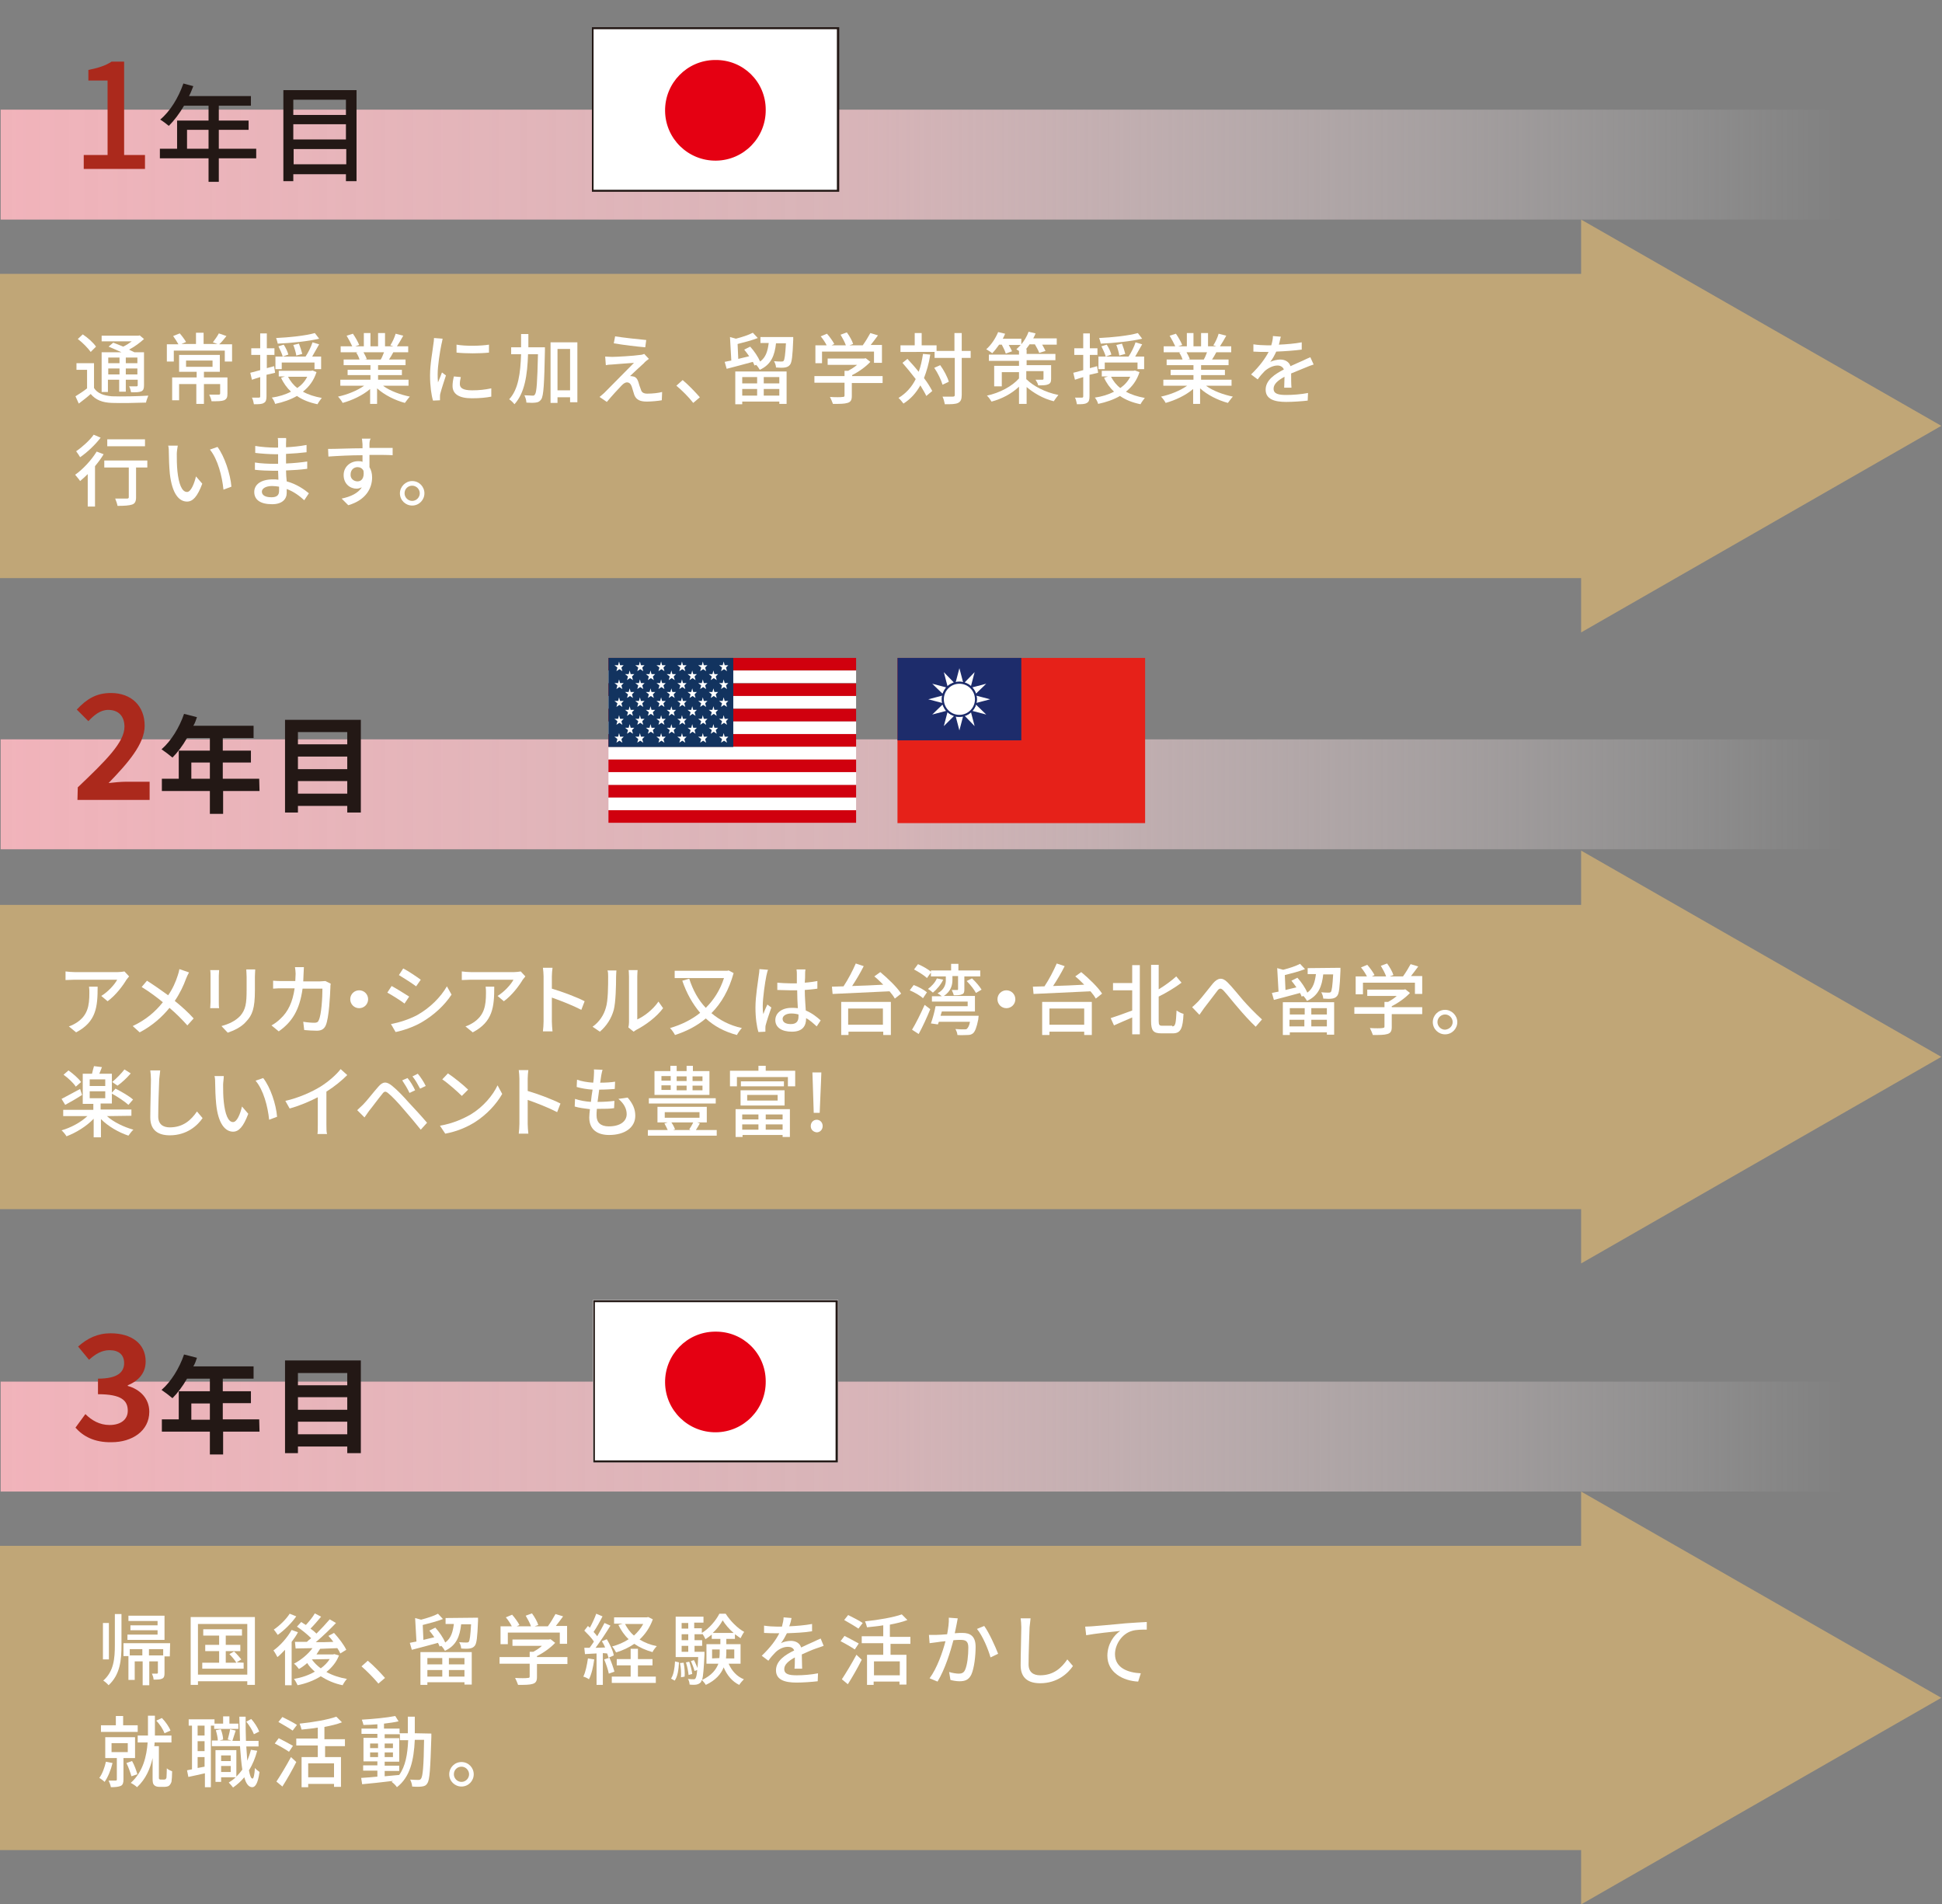 <?xml version="1.0" encoding="utf-8"?>
<!-- Generator: Adobe Illustrator 26.3.1, SVG Export Plug-In . SVG Version: 6.00 Build 0)  -->
<svg version="1.1" id="レイヤー_1" xmlns="http://www.w3.org/2000/svg" xmlns:xlink="http://www.w3.org/1999/xlink" x="0px"
	 y="0px" viewBox="0 0 586.6 575.1" style="enable-background:new 0 0 586.6 575.1;" xml:space="preserve">
<rect x="0" y="0" width="586.6" height="575.1" fill="#808080" stroke="none"/>
<style type="text/css">
	.st0{fill:url(#長方形_1168_00000172409417652927576640000008922182790292215194_);}
	.st1{fill:url(#長方形_1171_00000165942550838964488700000007790078447005537667_);}
	.st2{fill:url(#長方形_1190_00000125580857576809108270000015841108568280022704_);}
	.st3{fill:#C0A677;}
	.st4{fill:none;}
	.st5{enable-background:new    ;}
	.st6{fill:#AB291C;}
	.st7{fill:#231815;}
	.st8{fill:#FFFFFF;}
	.st9{fill:#E50012;}
	.st10{fill:#E62119;}
	.st11{fill:#1D2C6B;}
	.st12{fill:#D0000E;}
	.st13{fill:#12335F;}
</style>
<g id="グループ_1892" transform="translate(7214.194 -1424.678)">
	
		<linearGradient id="長方形_1168_00000027606113953720425200000013305138371543842211_" gradientUnits="userSpaceOnUse" x1="-14860.649" y1="-17.141" x2="-14859.649" y2="-17.141" gradientTransform="matrix(586.384 0 0 33.245 8706832 2044.245)">
		<stop  offset="0" style="stop-color:#F4B2BA"/>
		<stop  offset="0.498" style="stop-color:#F7C7CC;stop-opacity:0.733"/>
		<stop  offset="1" style="stop-color:#FFFFFF;stop-opacity:0"/>
	</linearGradient>
	
		<rect id="長方形_1168" x="-7214" y="1457.8" style="fill:url(#長方形_1168_00000027606113953720425200000013305138371543842211_);" width="586.4" height="33.2"/>
	
		<linearGradient id="長方形_1171_00000011738897818111915620000006413709408368211855_" gradientUnits="userSpaceOnUse" x1="-14860.649" y1="-17.142" x2="-14859.649" y2="-17.142" gradientTransform="matrix(586.384 0 0 33.245 8706832 2234.495)">
		<stop  offset="0" style="stop-color:#F4B2BA"/>
		<stop  offset="0.498" style="stop-color:#F7C7CC;stop-opacity:0.733"/>
		<stop  offset="1" style="stop-color:#FFFFFF;stop-opacity:0"/>
	</linearGradient>
	
		<rect id="長方形_1171" x="-7214" y="1648" style="fill:url(#長方形_1171_00000011738897818111915620000006413709408368211855_);" width="586.4" height="33.2"/>
	
		<linearGradient id="長方形_1190_00000093156868270908986810000001700005396365205432_" gradientUnits="userSpaceOnUse" x1="-14860.649" y1="-17.142" x2="-14859.649" y2="-17.142" gradientTransform="matrix(586.384 0 0 33.245 8706832 2428.495)">
		<stop  offset="0" style="stop-color:#F4B2BA"/>
		<stop  offset="0.498" style="stop-color:#F7C7CC;stop-opacity:0.733"/>
		<stop  offset="1" style="stop-color:#FFFFFF;stop-opacity:0"/>
	</linearGradient>
	
		<rect id="長方形_1190" x="-7214" y="1842" style="fill:url(#長方形_1190_00000093156868270908986810000001700005396365205432_);" width="586.4" height="33.2"/>
	<path id="パス_2865" class="st3" d="M-6627.8,1937.5l-108.8-62.3v16.4h-477.6v91.9h477.6v16.4L-6627.8,1937.5z"/>
	<rect id="長方形_1191" x="-7214.2" y="1841.9" class="st4" width="586.4" height="33.2"/>
	<g class="st5">
		<path class="st6" d="M-7191.4,1855.9l3-4.1c1.9,1.9,4.3,3.3,7.3,3.3c3.3,0,5.5-1.6,5.5-4.3c0-3.1-1.9-5-9-5v-4.7
			c6,0,7.9-2,7.9-4.7c0-2.5-1.6-3.9-4.4-3.9c-2.3,0-4.2,1.1-6.2,2.9l-3.3-4c2.8-2.5,5.9-4,9.8-4c6.3,0,10.6,3.1,10.6,8.5
			c0,3.4-2,5.8-5.4,7.2v0.2c3.6,1,6.5,3.7,6.5,7.8c0,5.8-5.2,9.2-11.4,9.2C-7185.7,1860.4-7189.1,1858.5-7191.4,1855.9z"/>
	</g>
	<g class="st5">
		<path class="st7" d="M-7135.8,1857.1h-11v6.9h-4v-6.9h-14.5v-3.7h5.1v-8.5h9.4v-3.8h-6.9c-1.3,2.3-2.9,4.4-4.4,5.9
			c-0.7-0.6-2.4-1.9-3.3-2.5c2.9-2.5,5.4-6.6,6.8-10.7l3.9,1c-0.3,0.9-0.6,1.8-1.1,2.6h18.2v3.7h-9.3v3.8h8.5v3.6h-8.5v4.9h11
			L-7135.8,1857.1L-7135.8,1857.1z M-7150.8,1853.5v-4.9h-5.6v4.9H-7150.8z"/>
	</g>
	<g class="st5">
		<path class="st7" d="M-7105.2,1835.6v28h-4.1v-2h-14.9v2h-3.9v-28H-7105.2z M-7124.2,1839.4v3.7h14.9v-3.7H-7124.2z
			 M-7124.2,1846.7v3.8h14.9v-3.8H-7124.2z M-7109.3,1857.9v-3.8h-14.9v3.8H-7109.3z"/>
	</g>
	<g class="st5">
		<path class="st8" d="M-7179.5,1912.2h2v9.3c0,4.6-0.4,9-3.9,12.2c-0.3-0.4-1.1-1.1-1.6-1.4c3.2-2.8,3.5-6.7,3.5-10.8V1912.2z
			 M-7181.3,1925.9h-1.8v-11h1.8V1925.9z M-7162.9,1925h-1.6v5c0,0.9-0.1,1.4-0.7,1.7c-0.6,0.3-1.4,0.3-2.6,0.3
			c0-0.6-0.3-1.3-0.5-1.8c0.7,0,1.3,0,1.5,0s0.3-0.1,0.3-0.3v-3.4h-2.6v7.2h-2v-7.2h-2.4v5.6h-1.9v-7.2h-1.5v-3.9h14.1L-7162.9,1925
			L-7162.9,1925z M-7164.6,1920h-11.1v-1.6h9.1v-1.3h-8.2v-1.5h8.2v-1.3h-8.8v-1.6h10.9v7.3H-7164.6z M-7171.2,1924.7v-1.9h-3.8v1.9
			H-7171.2z M-7164.9,1922.8h-4.3v1.9h4.3V1922.8z"/>
		<path class="st8" d="M-7137.2,1913.1v20.5h-2.3v-1.1h-14.9v1.1h-2.2v-20.5H-7137.2z M-7139.5,1930.5v-15.3h-14.9v15.3H-7139.5z
			 M-7140.6,1926.9v1.8h-12.5v-1.8h5.1v-3.5h-4.2v-1.9h4.2v-2.8h-4.8v-1.9h11.7v1.9h-4.9v2.8h4.4v1.9h-4.4v3.5h3.2
			c-0.4-0.7-1.3-1.8-2.1-2.6l1.4-0.8c0.8,0.7,1.7,1.8,2.2,2.4l-1.4,0.9L-7140.6,1926.9L-7140.6,1926.9z"/>
		<path class="st8" d="M-7124.2,1917.7c-0.5,1-1.2,2-1.9,2.9v13.1h-2V1923c-0.8,0.8-1.5,1.6-2.3,2.2c-0.2-0.4-0.8-1.5-1.2-2
			c2.1-1.5,4.2-3.9,5.5-6.2L-7124.2,1917.7z M-7124.7,1912.9c-1.4,2-3.6,4.2-5.6,5.6c-0.3-0.4-0.8-1.2-1.2-1.6
			c1.8-1.2,3.8-3.2,4.8-4.8L-7124.7,1912.9z M-7111.8,1924.7c-0.8,2.1-2.2,3.7-3.8,5c1.8,1,3.9,1.7,6.2,2.1c-0.4,0.4-1,1.3-1.3,1.9
			c-2.5-0.5-4.7-1.5-6.6-2.7c-2.1,1.3-4.5,2.2-7,2.7c-0.2-0.5-0.7-1.4-1.1-1.9c2.3-0.4,4.4-1.1,6.3-2.2c-0.9-0.8-1.7-1.6-2.3-2.6
			c-0.8,0.7-1.6,1.3-2.5,1.8c-0.3-0.4-1-1.3-1.5-1.6c2.1-1.1,4.2-2.8,5.6-4.7c-1.9,0-3.6,0.1-5.1,0.1l-0.2-2c1,0,2.3,0,3.6,0
			c0.4-0.4,0.9-0.8,1.3-1.1c-1.1-1.1-2.8-2.5-4.3-3.5l1.3-1.4c0.4,0.3,0.9,0.6,1.4,0.9c1-1.1,2.1-2.4,2.7-3.5l1.9,1
			c-1,1.2-2.2,2.6-3.2,3.6c0.7,0.5,1.3,1,1.8,1.5c1.5-1.5,2.9-3,4-4.3l1.9,1.1c-1.8,1.9-4,4-6.1,5.8c1.7,0,3.5,0,5.3-0.1
			c-0.5-0.7-1-1.3-1.5-1.8l1.7-0.9c1.4,1.5,3,3.6,3.7,5.1l-1.8,1.1c-0.2-0.5-0.5-1-0.9-1.6c-1.7,0.1-3.5,0.1-5.2,0.2
			c-0.4,0.6-0.7,1.1-1.1,1.7h5l0.4-0.1L-7111.8,1924.7z M-7120,1925.9c0.7,1,1.6,1.9,2.7,2.7c1.1-0.8,2-1.7,2.7-2.8L-7120,1925.9
			L-7120,1925.9z"/>
		<path class="st8" d="M-7099.9,1933.2c-1.5-1.8-3.5-3.8-5.1-5.2l1.9-1.7c1.7,1.4,3.8,3.6,5.2,5.2L-7099.9,1933.2z"/>
		<path class="st8" d="M-7069.8,1913.3c0,0,0,0.6,0,0.9c-0.2,5-0.4,6.9-1,7.6c-0.4,0.5-0.9,0.7-1.5,0.8c-0.6,0.1-1.6,0.1-2.6,0
			c0-0.6-0.3-1.4-0.6-1.9c1,0.1,1.8,0.1,2.2,0.1c0.3,0,0.5,0,0.7-0.2c0.3-0.4,0.5-1.8,0.7-5.3h-3c-0.4,3.6-1.4,6.4-4.9,8
			c-0.2-0.4-0.7-1.1-1.1-1.5l-0.5,0.2c-0.1-0.3-0.3-0.7-0.5-1.1c-2.8,0.8-5.7,1.5-7.9,2.1l-0.6-2.1c0.6-0.1,1.3-0.3,2-0.4l-0.4-7.1
			l1.8,0.5c1.9-0.5,3.8-1.1,5.1-1.8l1.5,1.6c-1.8,0.7-4.1,1.3-6.1,1.8l0.2,4.5l3.3-0.8c-0.5-0.7-1-1.4-1.5-2l1.8-0.9
			c1.2,1.3,2.4,3.1,3,4.5c1.8-1.3,2.3-3.3,2.6-5.6h-2.5v-1.8L-7069.8,1913.3L-7069.8,1913.3z M-7087.2,1923.7h15.5v9.8h-2.2v-0.7
			h-11.2v0.8h-2.1L-7087.2,1923.7L-7087.2,1923.7z M-7085.1,1925.5v1.9h4.5v-1.9H-7085.1z M-7080.6,1931.1v-2h-4.5v2H-7080.6z
			 M-7073.9,1925.5h-4.7v1.9h4.7V1925.5z M-7073.9,1931.1v-2h-4.7v2H-7073.9z"/>
		<path class="st8" d="M-7042.8,1927.3h-9.2v3.9c0,1.2-0.3,1.8-1.3,2.1c-1,0.3-2.3,0.3-4.4,0.3c-0.2-0.6-0.6-1.5-0.9-2.1
			c1.6,0.1,3.3,0.1,3.8,0c0.5,0,0.6-0.1,0.6-0.5v-3.8h-9.1v-2h9.1v-1.6h1.1c0.9-0.5,1.9-1.1,2.6-1.8h-8.9v-1.9h11l0.5-0.1l1.4,1.1
			c-1.4,1.5-3.5,3-5.5,4v0.3h9.2L-7042.8,1927.3L-7042.8,1927.3z M-7061,1921.3h-2v-5.4h3.4c-0.4-0.8-1.1-1.9-1.8-2.7l1.9-0.8
			c0.8,0.9,1.8,2.3,2.2,3.1l-0.8,0.4h4.3c-0.3-0.9-1-2.2-1.6-3.2l1.9-0.7c0.8,1.1,1.6,2.5,1.9,3.5l-1.1,0.4h4
			c0.8-1.1,1.7-2.6,2.3-3.7l2.3,0.7c-0.7,1-1.5,2-2.2,2.9h3.4v5.4h-2.2v-3.4h-15.7v3.5H-7061z"/>
		<path class="st8" d="M-7034.7,1925.9c-0.3,2.2-0.8,4.5-1.6,6c-0.4-0.3-1.2-0.7-1.7-0.8c0.7-1.4,1.1-3.5,1.4-5.5L-7034.7,1925.9z
			 M-7032.1,1924v9.6h-1.9v-9.5c-1.3,0.1-2.5,0.1-3.5,0.2l-0.2-1.9h1.6c0.4-0.6,0.9-1.2,1.3-1.9c-0.7-1.1-1.9-2.3-2.9-3.3l1.1-1.4
			c0.2,0.2,0.4,0.4,0.6,0.5c0.7-1.3,1.5-3,1.9-4.2l1.9,0.8c-0.8,1.6-1.8,3.4-2.7,4.7c0.4,0.4,0.8,0.9,1.1,1.3c0.8-1.4,1.6-2.8,2.2-4
			l1.8,0.8c-1.3,2.1-3,4.7-4.5,6.7c0.9,0,1.9-0.1,2.9-0.1c-0.3-0.7-0.6-1.3-1-1.9l1.5-0.6c0.9,1.5,1.9,3.5,2.1,4.9l-1.6,0.7
			c-0.1-0.4-0.2-0.8-0.4-1.3L-7032.1,1924z M-7030.1,1925.4c0.6,1.3,1.2,3.1,1.5,4.2l-1.7,0.6c-0.2-1.1-0.8-2.9-1.4-4.3
			L-7030.1,1925.4z M-7017,1913.8c-0.9,2.5-2.3,4.5-4,6.1c1.5,0.9,3.2,1.6,5.2,2c-0.4,0.4-1.1,1.3-1.3,1.8c-2.1-0.6-3.9-1.4-5.5-2.5
			c-1.6,1.1-3.5,2-5.5,2.6c-0.3-0.6-0.8-1.4-1.2-1.8c1.8-0.5,3.5-1.2,5-2.2c-1.3-1.2-2.3-2.7-3.1-4.3l1.3-0.4h-2.6v-1.9h9.9l0.4-0.1
			L-7017,1913.8z M-7021.5,1931.1h5.4v1.9h-13.3v-1.9h5.7v-3.4h-4.2v-1.9h4.2v-3.1h2.2v3.1h4.4v1.9h-4.4L-7021.5,1931.1
			L-7021.5,1931.1z M-7025.4,1915.2c0.7,1.3,1.5,2.5,2.7,3.5c1.1-1,2.1-2.2,2.8-3.5H-7025.4z"/>
		<path class="st8" d="M-7011.5,1931.7c0.8-1.2,1.1-3.2,1.2-5.2l1.2,0.3c-0.1,2.1-0.4,4.3-1.3,5.5L-7011.5,1931.7z M-6994.1,1927.2
			c0.9,2.1,2.5,3.9,4.6,4.7c-0.4,0.4-1.1,1.2-1.4,1.7c-2.1-1-3.7-2.9-4.7-5.3c-0.8,2-2.4,3.9-5.4,5.3c-0.2-0.4-0.8-1.1-1.2-1.5
			c-0.1,0.3-0.2,0.5-0.3,0.7c-0.4,0.4-0.8,0.6-1.3,0.7s-1.3,0.1-2.1,0c0-0.5-0.2-1.3-0.5-1.7c0.7,0.1,1.4,0.1,1.7,0.1
			c0.3,0,0.4,0,0.6-0.3s0.4-1,0.5-2.5l-0.8,0.3c-0.2-0.8-0.7-2.1-1.1-3l0.9-0.3c0.4,0.7,0.8,1.7,1.1,2.4c0.1-0.9,0.1-1.9,0.2-3.3
			h-6.8V1913h8.4v1.8h-2.8v1.7h2.3v1.4c2.2-1.3,4.3-3.8,5.3-5.8h1.9c1.4,2.2,3.6,4.4,5.6,5.5c-0.4,0.5-0.8,1.3-1.1,1.9
			c-0.6-0.4-1.1-0.8-1.7-1.2v1.4h-2.6v1.6h4.3v5.9L-6994.1,1927.2L-6994.1,1927.2z M-7007.7,1926.9c0.3,1.4,0.4,3.1,0.3,4.2
			l-1.1,0.2c0.1-1.2,0-2.9-0.3-4.3L-7007.7,1926.9z M-7008.3,1914.9v1.7h2v-1.7H-7008.3z M-7008.3,1918.3v1.8h2v-1.8H-7008.3z
			 M-7008.3,1923.6h2v-1.8h-2V1923.6z M-7006.2,1930.6c-0.1-1-0.4-2.6-0.8-3.8l1-0.2c0.4,1.2,0.8,2.7,0.9,3.7L-7006.2,1930.6z
			 M-7001.4,1923.6c0,0,0,0.6,0,0.8c-0.2,4.3-0.4,6.6-0.7,7.7c2.9-1.4,4.2-3.1,4.9-4.9h-3.6v-5.9h4.2v-1.6h-2.6v-1.3
			c-0.6,0.5-1.3,1-1.9,1.4c-0.2-0.5-0.6-1.2-1-1.7v0.2h-2.3v1.8h2.3v1.7h-2.3v1.8H-7001.4z M-6996.9,1925.5c0.1-0.8,0.1-1.5,0.1-2.2
			v-0.4h-2.3v2.7L-6996.9,1925.5L-6996.9,1925.5z M-6992.6,1917.9c-1.3-1.1-2.5-2.5-3.3-3.8c-0.7,1.3-1.8,2.7-3,3.8H-6992.6z
			 M-6994.8,1922.9v0.5c0,0.7,0,1.5-0.1,2.2h2.5v-2.7H-6994.8z"/>
		<path class="st8" d="M-6974.2,1928.6c0.1-0.8,0.1-2.1,0.1-3.3c-2,1.1-3.2,2.2-3.2,3.5c0,1.6,1.5,1.9,3.8,1.9
			c1.9,0,4.4-0.2,6.4-0.6l-0.1,2.4c-1.7,0.2-4.4,0.4-6.4,0.4c-3.5,0-6.2-0.8-6.2-3.7c0-2.9,2.8-4.7,5.5-6c-0.3-0.8-1-1.1-1.9-1.1
			c-1.5,0-2.9,0.8-3.8,1.7c-0.7,0.7-1.4,1.5-2.1,2.5l-2-1.5c2.7-2.6,4.3-4.8,5.3-6.8h-0.7c-1,0-2.6,0-3.9-0.1v-2.2
			c1.2,0.2,2.9,0.3,4,0.3c0.4,0,0.9,0,1.4,0c0.3-1.1,0.5-2.1,0.5-2.8l2.4,0.2c-0.1,0.6-0.3,1.5-0.7,2.5c2.3-0.1,4.7-0.3,6.9-0.7v2.2
			c-2.3,0.4-5.1,0.5-7.6,0.6c-0.5,1-1.1,2.1-1.8,3c0.7-0.4,2-0.7,3-0.7c1.5,0,2.7,0.7,3.1,2c1.4-0.7,2.6-1.2,3.7-1.7
			c0.8-0.4,1.5-0.7,2.2-1l0.9,2.2c-0.6,0.2-1.6,0.6-2.3,0.8c-1.2,0.4-2.7,1.1-4.3,1.8c0,1.3,0.1,3.2,0.1,4.3h-2.3V1928.6z"/>
		<path class="st8" d="M-6956,1922.9c-1-0.7-2.9-1.8-4.3-2.5l1.2-1.6c1.3,0.7,3.3,1.7,4.3,2.3L-6956,1922.9z M-6959.9,1931.9
			c1.2-1.8,3-4.8,4.4-7.4l1.6,1.5c-1.2,2.4-2.8,5.2-4.2,7.4L-6959.9,1931.9z M-6954.9,1916.6c-1-0.7-2.9-1.8-4.3-2.6l1.2-1.5
			c1.4,0.7,3.4,1.7,4.4,2.4L-6954.9,1916.6z M-6945.2,1921v3.5h4.8v9h-2.1v-0.9h-7.8v1h-2v-9.1h4.9v-3.5h-6.5v-2.1h6.5v-3.3
			c-1.6,0.3-3.3,0.4-4.9,0.6c-0.1-0.5-0.4-1.3-0.6-1.8c4-0.4,8.6-1.2,11.1-2.1l1.7,1.7c-1.5,0.6-3.3,1-5.3,1.4v3.7h6.2v2.1h-6V1921z
			 M-6942.4,1926.5h-7.8v4.2h7.8V1926.5z"/>
		<path class="st8" d="M-6924.9,1913.5c-0.1,0.5-0.2,1.1-0.3,1.6c-0.1,0.7-0.4,1.8-0.6,2.9c1-0.1,1.8-0.1,2.3-0.1c2.3,0,4,0.9,4,4.2
			c0,2.7-0.4,6.4-1.3,8.4c-0.8,1.6-1.9,2-3.6,2c-0.9,0-2-0.2-2.7-0.4l-0.4-2.4c0.9,0.3,2.2,0.5,2.9,0.5c0.8,0,1.5-0.2,1.9-1.1
			c0.7-1.5,1-4.4,1-6.8c0-2-0.9-2.3-2.4-2.3c-0.5,0-1.2,0-2.1,0.1c-0.9,3.4-2.5,8.7-4.8,12.5l-2.4-1c2.3-3.1,4-8.1,4.8-11.2
			c-1.1,0.1-2,0.2-2.5,0.3c-0.6,0.1-1.7,0.2-2.3,0.3l-0.2-2.5c0.8,0,1.5,0,2.2,0c0.8,0,2-0.1,3.3-0.2c0.3-1.7,0.6-3.5,0.5-5
			L-6924.9,1913.5z M-6916.9,1915.8c1.4,1.9,3.4,6.3,4.2,8.4l-2.3,1.1c-0.7-2.5-2.4-6.6-4.1-8.6L-6916.9,1915.8z"/>
		<path class="st8" d="M-6902.9,1913.5c-0.1,0.8-0.2,1.8-0.3,2.7c-0.1,2.6-0.3,7.9-0.3,11.2c0,2.4,1.5,3.3,3.5,3.3
			c4.1,0,6.5-2.3,8.2-4.8l1.7,2c-1.5,2.2-4.7,5.2-9.9,5.2c-3.5,0-5.9-1.5-5.9-5.4c0-3.3,0.2-9.3,0.2-11.5c0-1-0.1-1.9-0.2-2.7
			L-6902.9,1913.5z"/>
		<path class="st8" d="M-6884.3,1915.9c1.7-0.1,5.8-0.5,10.1-0.9c2.5-0.2,4.8-0.3,6.4-0.4v2.3c-1.3,0-3.3,0-4.5,0.4
			c-3.1,0.9-5.1,4.2-5.1,7c0,4.2,3.9,5.6,7.8,5.8l-0.8,2.5c-4.5-0.2-9.3-2.7-9.3-7.8c0-3.5,2-6.3,3.9-7.5c-2,0.2-7.7,0.8-10.3,1.3
			l-0.3-2.6C-6885.5,1916-6884.7,1915.9-6884.3,1915.9z"/>
	</g>
	<g class="st5">
		<path class="st8" d="M-7180.2,1957.2c-0.5,2.1-1.4,4.3-2.4,5.7c-0.4-0.4-1.2-1-1.6-1.2c0.9-1.2,1.6-3.1,2-4.9L-7180.2,1957.2z
			 M-7172.5,1947.8h-11.2v-2h4.5v-2.8h2.2v2.8h4.4v2H-7172.5z M-7176.9,1955.7v6.5c0,1-0.2,1.6-0.8,1.9c-0.7,0.3-1.7,0.4-3,0.4
			c-0.1-0.6-0.4-1.4-0.7-2c0.9,0,1.8,0,2.1,0c0.3,0,0.4-0.1,0.4-0.3v-6.5h-3.5v-6.3h9v6.3H-7176.9z M-7180.5,1953.9h4.9v-2.7h-4.9
			V1953.9z M-7174.5,1961.2c-0.3-1.1-0.9-2.8-1.5-4l1.7-0.6c0.7,1.2,1.3,2.9,1.6,4L-7174.5,1961.2z M-7164.8,1962.2
			c0.2,0,0.4,0,0.6-0.1c0.1-0.1,0.3-0.3,0.3-0.6c0-0.4,0.1-1.5,0.1-2.7c0.4,0.4,1.1,0.7,1.6,0.9c0,1.2-0.1,2.6-0.2,3.2
			c-0.2,0.5-0.4,0.9-0.8,1.2c-0.3,0.2-0.9,0.3-1.4,0.3h-1.4c-0.6,0-1.2-0.1-1.6-0.5s-0.5-0.8-0.5-2.1v-6.1c-0.7,3.1-2,6.3-4.7,8.8
			c-0.4-0.4-1.3-1-1.9-1.3c3.8-3.4,4.8-8.2,5.1-12.2h-3v-2.1h3.1v-0.7v-5.3h2.1v5.3v0.7h5v2.1h-5.1c0,0.4,0,0.7-0.1,1.1h1.4v9.6
			c0,0.2,0,0.3,0.2,0.4c0.1,0.1,0.3,0.1,0.5,0.1L-7164.8,1962.2L-7164.8,1962.2z M-7164.5,1948.2c-0.4-1.1-1.4-2.7-2.5-3.8l1.7-0.8
			c1.1,1.1,2.2,2.7,2.6,3.8L-7164.5,1948.2z"/>
		<path class="st8" d="M-7142.3,1946.9h-7.2v-1h-1v18.6h-1.8v-4.2c-1.8,0.4-3.5,0.8-5,1.1l-0.4-2c0.4-0.1,0.9-0.2,1.5-0.3v-13.2h-1
			v-1.9h7.8v1.3h2.6v-2.2h1.9v2.2h2.7v1.6H-7142.3z M-7152.4,1945.9h-2.1v3h2.1V1945.9z M-7152.4,1950.6h-2.1v3h2.1V1950.6z
			 M-7152.4,1958.3v-2.9h-2.1v3.3L-7152.4,1958.3z M-7136.5,1953.5c-0.6,2.2-1.4,4.2-2.5,5.9c0.3,1.6,0.6,2.5,1.1,2.5
			c0.3,0,0.6-1.2,0.7-3.2c0.3,0.4,1.1,1,1.4,1.2c-0.5,3.7-1.4,4.6-2.2,4.6c-1.1,0-1.9-1.1-2.4-3c-1,1.2-2.1,2.2-3.4,3.1
			c-0.2-0.3-0.9-1.1-1.3-1.5c0.8-0.5,1.5-1,2.1-1.6h-4.4v1.4h-1.7v-9.6h6.3v8c0.7-0.7,1.3-1.4,1.8-2.1c-0.3-1.9-0.5-4.3-0.7-7.1
			h-8.5v-1.7h1.8c0-0.8-0.3-2.1-0.6-3.1l1.5-0.3c0.4,1,0.7,2.3,0.7,3.1l-1.1,0.3h3.7l-1.2-0.3c0.2-0.9,0.6-2.2,0.7-3.1l1.7,0.4
			c-0.4,1.1-0.7,2.3-1,3.1h2.3c-0.1-2.3-0.1-4.7-0.2-7.3h1.9c0,2.6,0,5,0.1,7.3h3.8v1.7h-3.7c0.1,1.6,0.2,3,0.3,4.3
			c0.4-1,0.8-2.1,1.1-3.3L-7136.5,1953.5z M-7147.4,1954.9v1.7h2.9v-1.7H-7147.4z M-7144.5,1959.9v-1.8h-2.9v1.8H-7144.5z
			 M-7137.5,1948.5c-0.4-1.1-1.4-2.7-2.3-3.8l1.5-0.8c1,1.1,2,2.7,2.4,3.8L-7137.5,1948.5z"/>
		<path class="st8" d="M-7126.9,1953.8c-1-0.7-2.9-1.8-4.3-2.5l1.2-1.6c1.3,0.7,3.3,1.7,4.3,2.3L-7126.9,1953.8z M-7130.7,1962.8
			c1.2-1.8,3-4.8,4.4-7.4l1.6,1.5c-1.2,2.4-2.8,5.2-4.2,7.4L-7130.7,1962.8z M-7125.8,1947.4c-1-0.7-2.9-1.8-4.3-2.6l1.2-1.5
			c1.4,0.7,3.4,1.7,4.4,2.4L-7125.8,1947.4z M-7116,1951.9v3.5h4.8v9h-2.1v-0.9h-7.8v1h-2v-9.1h4.9v-3.5h-6.5v-2.1h6.5v-3.3
			c-1.6,0.3-3.3,0.4-4.9,0.6c-0.1-0.5-0.4-1.3-0.6-1.8c4-0.4,8.6-1.2,11.1-2.1l1.7,1.7c-1.5,0.6-3.3,1-5.3,1.4v3.7h6.2v2.1h-6
			V1951.9z M-7113.3,1957.3h-7.8v4.2h7.8V1957.3z"/>
		<path class="st8" d="M-7083.9,1948.3c0,0,0,0.8,0,1c-0.3,9.7-0.5,13-1.2,14c-0.4,0.7-0.9,0.9-1.7,1c-0.7,0.1-1.8,0.1-2.9,0
			c0-0.6-0.3-1.5-0.6-2.1c1.1,0.1,2,0.1,2.5,0.1c0.4,0,0.6-0.1,0.8-0.4c0.5-0.7,0.8-3.6,0.9-11.7h-2.8c-0.3,6.2-1.4,11.2-5.4,14.3
			c-0.3-0.5-1.1-1.3-1.6-1.6c0.1-0.1,0.3-0.2,0.4-0.3c-3.4,0.4-6.8,0.8-9.3,1l-0.3-1.9c1.4-0.1,3-0.2,4.9-0.4v-1.8h-4.3v-1.6h4.3
			v-1.2h-4.2v-7.1h4.2v-1.2h-4.8v-1.6h4.8v-1.3c-1.4,0.1-2.9,0.2-4.2,0.2c-0.1-0.4-0.3-1.1-0.5-1.6c3.5-0.2,7.6-0.6,10.1-1.1l1,1.6
			c-1.2,0.3-2.8,0.5-4.4,0.7v1.5h4.7v1.4h2.5c0-1.6,0-3.3,0-5h2.1c0,1.7,0,3.4,0,5L-7083.9,1948.3L-7083.9,1948.3z M-7102.4,1952.7
			h2.4v-1.4h-2.4V1952.7z M-7100,1955.4v-1.4h-2.4v1.4H-7100z M-7098,1961.2c1.5-0.1,3-0.3,4.4-0.4c1.9-2.7,2.5-6.2,2.7-10.5h-2.5
			v-1.8h-4.6v1.2h4.4v7.1h-4.4v1.2h4.4v1.6h-4.4V1961.2z M-7095.5,1952.7v-1.4h-2.5v1.4H-7095.5z M-7098,1954v1.4h2.5v-1.4H-7098z"
			/>
		<path class="st8" d="M-7071.1,1960.6c0,2-1.6,3.7-3.7,3.7c-2,0-3.7-1.6-3.7-3.7c0-2,1.6-3.7,3.7-3.7S-7071.1,1958.6-7071.1,1960.6
			z M-7072.5,1960.6c0-1.2-1-2.3-2.3-2.3s-2.3,1-2.3,2.3c0,1.2,1,2.3,2.3,2.3S-7072.5,1961.8-7072.5,1960.6z"/>
	</g>
	<rect id="長方形_1189" x="-7035.1" y="1817.3" class="st8" width="74.1" height="49.1"/>
	<path id="パス_2863" class="st8" d="M-6961.4,1866.1h-73.3v-48.4h73.3V1866.1z"/>
	<path id="パス_2863_-_アウトライン" class="st7" d="M-6961.1,1866.4h-73.9v-49h73.9V1866.4z M-7034.5,1865.8h72.7V1818
		h-72.7V1865.8z"/>
	<path id="パス_2864" class="st9" d="M-6982.9,1841.9c0.1,8.4-6.6,15.3-15,15.4s-15.3-6.6-15.4-15s6.6-15.3,15-15.4
		c0.1,0,0.1,0,0.2,0C-6989.7,1826.8-6982.9,1833.5-6982.9,1841.9"/>
	<path id="パス_2848" class="st3" d="M-6627.8,1743.9l-108.8-62.3v16.4h-477.6v91.9h477.6v16.4L-6627.8,1743.9z"/>
	<rect id="長方形_1172" x="-7214.2" y="1648.3" class="st4" width="586.4" height="33.2"/>
	<g class="st5">
		<path class="st6" d="M-7190.7,1662.5c8.5-8.1,14.1-13.6,14.1-18.3c0-3.2-1.8-5.1-4.9-5.1c-2.4,0-4.3,1.6-6,3.4l-3.5-3.5
			c3-3.2,5.9-5,10.3-5c6.2,0,10.2,3.9,10.2,9.9c0,5.5-5.1,11.3-10.9,17.3c1.6-0.2,3.8-0.4,5.3-0.4h7.1v5.5h-21.8L-7190.7,1662.5
			L-7190.7,1662.5z"/>
	</g>
	<g class="st5">
		<path class="st7" d="M-7135.8,1663.6h-11v6.9h-4v-6.9h-14.5v-3.7h5.1v-8.5h9.4v-3.8h-6.9c-1.3,2.3-2.9,4.4-4.4,5.9
			c-0.7-0.6-2.4-1.9-3.3-2.5c2.9-2.5,5.4-6.6,6.8-10.7l3.9,1c-0.3,0.9-0.6,1.8-1.1,2.6h18.2v3.7h-9.3v3.8h8.5v3.6h-8.5v4.9h11
			L-7135.8,1663.6L-7135.8,1663.6z M-7150.8,1659.9v-4.9h-5.6v4.9H-7150.8z"/>
	</g>
	<g class="st5">
		<path class="st7" d="M-7105.2,1642.1v28h-4.1v-2h-14.9v2h-3.9v-28H-7105.2z M-7124.2,1645.8v3.7h14.9v-3.7H-7124.2z
			 M-7124.2,1653.2v3.8h14.9v-3.8H-7124.2z M-7109.3,1664.4v-3.8h-14.9v3.8H-7109.3z"/>
	</g>
	<g class="st5">
		<path class="st8" d="M-7175.2,1719.6c-0.2,0.3-0.6,0.7-0.8,1c-1,1.7-3.2,4.7-5.7,6.5l-1.9-1.6c2-1.2,4.1-3.5,4.8-4.9h-12.9
			c-0.9,0-1.7,0.1-2.7,0.1v-2.6c0.9,0.1,1.8,0.2,2.7,0.2h13.1c0.5,0,1.6-0.1,2-0.2L-7175.2,1719.6z M-7184.7,1722.7
			c0,6.1-0.4,10.6-6.5,13.8l-2.2-1.8c0.7-0.2,1.5-0.6,2.3-1.1c3.4-2.2,3.9-5.1,3.9-9c0-0.6,0-1.2-0.1-1.9H-7184.7z"/>
		<path class="st8" d="M-7157.1,1718.4c-0.3,0.5-0.7,1.4-0.9,1.9c-0.7,2-1.9,4.5-3.4,6.7c2.1,1.7,4.1,3.5,5.7,5.3l-1.9,2.1
			c-1.7-1.9-3.4-3.6-5.4-5.3c-2.1,2.6-5,5.3-9,7.4l-2.1-1.9c4-1.9,6.8-4.3,9.1-7.2c-1.7-1.4-4.1-3.2-6.4-4.6l1.6-1.9
			c1.9,1.2,4.5,3,6.4,4.4c1.4-2,2.3-4.1,2.9-6c0.2-0.5,0.4-1.4,0.5-1.9L-7157.1,1718.4z"/>
		<path class="st8" d="M-7148,1717.7c0,0.5-0.1,1.1-0.1,1.7v7.9c0,0.6,0,1.4,0.1,1.9h-2.7c0-0.4,0.1-1.2,0.1-1.9v-7.9
			c0-0.4,0-1.2-0.1-1.7H-7148z M-7137.1,1717.5c0,0.6-0.1,1.3-0.1,2.2v4.2c0,5.4-0.8,7.4-2.6,9.3c-1.5,1.8-3.9,2.8-5.6,3.4l-1.9-2
			c2.2-0.6,4.2-1.5,5.7-3.1c1.6-1.9,1.9-3.7,1.9-7.8v-4c0-0.8-0.1-1.5-0.1-2.2H-7137.1z"/>
		<path class="st8" d="M-7114.3,1721.8c-0.1,0.4-0.1,0.9-0.1,1.2c-0.1,2.4-0.4,9.1-1.4,11.4c-0.5,1.1-1.3,1.6-2.7,1.6
			c-1.3,0-2.6-0.1-3.8-0.2l-0.3-2.5c1.2,0.2,2.4,0.3,3.4,0.3c0.7,0,1.1-0.2,1.3-0.8c0.8-1.6,1.1-6.9,1.1-9.5h-6
			c-0.9,6.5-3.2,10.1-7.2,12.9l-2.2-1.8c0.8-0.4,1.9-1.2,2.7-2c2.3-2.1,3.7-5,4.3-9.2h-3.6c-0.9,0-2,0-2.9,0.1v-2.4
			c0.9,0.1,1.9,0.1,2.9,0.1h3.8c0-0.7,0.1-1.5,0.1-2.2c0-0.5-0.1-1.5-0.2-2h2.7c0,0.5-0.1,1.4-0.1,2c0,0.8-0.1,1.6-0.1,2.3h5.1
			c0.6,0,1.1-0.1,1.6-0.1L-7114.3,1721.8z"/>
		<path class="st8" d="M-7105.7,1723.8c1.5,0,2.7,1.2,2.7,2.7s-1.2,2.7-2.7,2.7s-2.7-1.2-2.7-2.7S-7107.2,1723.8-7105.7,1723.8z"/>
		<path class="st8" d="M-7090.6,1725.7l-1.4,2.1c-1.2-0.9-3.7-2.5-5.2-3.3l1.3-2C-7094.4,1723.3-7091.7,1725-7090.6,1725.7z
			 M-7088.2,1731.3c3.9-2.2,7.1-5.4,9-8.7l1.4,2.5c-2.1,3.2-5.3,6.2-9.1,8.4c-2.4,1.4-5.7,2.5-7.8,2.9l-1.4-2.4
			C-7093.5,1733.5-7090.7,1732.6-7088.2,1731.3z M-7087.1,1720.6l-1.4,2c-1.2-0.9-3.7-2.5-5.2-3.4l1.3-2
			C-7090.8,1718-7088.2,1719.8-7087.1,1720.6z"/>
		<path class="st8" d="M-7055.5,1719.6c-0.2,0.3-0.6,0.7-0.8,1c-1,1.7-3.2,4.7-5.7,6.5l-1.9-1.6c2-1.2,4.1-3.5,4.8-4.9h-12.9
			c-0.9,0-1.7,0.1-2.7,0.1v-2.6c0.9,0.1,1.8,0.2,2.7,0.2h13.1c0.5,0,1.6-0.1,2-0.2L-7055.5,1719.6z M-7064.9,1722.7
			c0,6.1-0.4,10.6-6.5,13.8l-2.2-1.8c0.7-0.2,1.5-0.6,2.3-1.1c3.4-2.2,3.9-5.1,3.9-9c0-0.6,0-1.2-0.1-1.9H-7064.9z"/>
		<path class="st8" d="M-7038.6,1729.7c-2.5-1.3-6.3-2.8-8.9-3.7v7.2c0,0.7,0.1,2.2,0.2,3h-2.9c0.1-0.8,0.2-2.1,0.2-3v-13.6
			c0-0.8-0.1-1.8-0.2-2.6h2.9c-0.1,0.8-0.2,1.8-0.2,2.6v3.7c3.1,0.9,7.6,2.6,9.9,3.8L-7038.6,1729.7z"/>
		<path class="st8" d="M-7035.2,1734.8c2-1.4,3.4-3.5,4-5.7c0.7-2.1,0.7-6.7,0.7-9.4c0-0.8,0-1.4-0.2-1.9h2.7c0,0.2-0.1,1.1-0.1,1.9
			c0,2.7-0.1,7.7-0.7,10c-0.7,2.6-2.2,4.9-4.2,6.6L-7035.2,1734.8z M-7024.4,1735c0.1-0.4,0.2-0.9,0.2-1.5v-13.9
			c0-1-0.1-1.7-0.1-1.9h2.7c0,0.1-0.1,0.9-0.1,1.9v13c2-0.9,4.7-2.9,6.4-5.4l1.4,2c-2,2.7-5.3,5.1-8,6.5c-0.4,0.2-0.6,0.4-0.9,0.6
			L-7024.4,1735z"/>
		<path class="st8" d="M-6992.6,1718.6c-1.4,5.1-3.7,9.1-6.7,12.1c2.5,2.1,5.5,3.7,9.2,4.5c-0.5,0.5-1.2,1.5-1.5,2.1
			c-3.8-1-6.9-2.7-9.4-5c-2.7,2.3-5.9,3.9-9.3,5c-0.3-0.6-1-1.6-1.5-2.1c3.4-1,6.5-2.5,9.1-4.6c-2.3-2.7-4.1-5.9-5.4-9.7l2.1-0.6
			c1.1,3.4,2.7,6.4,5,8.8c2.4-2.4,4.3-5.3,5.5-9h-14.9v-2.2h15.9l0.4-0.1L-6992.6,1718.6z"/>
		<path class="st8" d="M-6982.2,1717.6c-0.2,0.4-0.4,1.4-0.5,1.8c-0.4,1.9-1.1,6.7-1.1,9.2c0,0.8,0,1.6,0.2,2.4
			c0.3-1,0.8-2.1,1.2-2.9l1.2,0.9c-0.6,1.7-1.4,4.1-1.7,5.3c-0.1,0.3-0.1,0.8-0.1,1.1c0,0.2,0,0.6,0,0.9l-2.1,0.1
			c-0.5-1.6-0.9-4.2-0.9-7.4c0-3.5,0.8-7.9,1-9.7c0.1-0.6,0.2-1.3,0.2-1.9L-6982.2,1717.6z M-6967.5,1734.7c-1.1-1-2.1-1.9-3.2-2.5
			v0.1c0,2.2-1,4-4.3,4c-3.1,0-5-1.3-5-3.5c0-2.1,1.9-3.7,4.9-3.7c0.7,0,1.3,0,1.9,0.1c-0.1-1.6-0.2-3.6-0.2-5.4c-0.7,0-1.3,0-2,0
			c-1.3,0-2.6-0.1-4-0.1v-2.2c1.3,0.1,2.6,0.2,4,0.2c0.7,0,1.3,0,1.9,0c0-1.1,0-2.1,0-2.7c0-0.4,0-1-0.1-1.5h2.7
			c-0.1,0.5-0.1,1-0.1,1.4c0,0.6,0,1.6-0.1,2.6c1.4-0.1,2.7-0.3,3.8-0.5v2.3c-1.2,0.2-2.5,0.3-3.8,0.4c0,2.3,0.2,4.4,0.3,6.2
			c1.9,0.8,3.4,2,4.5,3L-6967.5,1734.7z M-6973,1731.1c-0.7-0.2-1.4-0.3-2.2-0.3c-1.5,0-2.6,0.7-2.6,1.6c0,1.1,1,1.6,2.5,1.6
			c1.7,0,2.3-0.9,2.3-2.3L-6973,1731.1L-6973,1731.1z"/>
		<path class="st8" d="M-6948.3,1718.3c2.3,1.9,5.1,4.6,6.3,6.5l-1.9,1.5c-0.4-0.7-0.9-1.4-1.6-2.2c-6.3,0.3-12.9,0.6-17.2,0.8
			l-0.2-2.2l3.5-0.1c1.4-2.1,2.8-4.8,3.7-6.9l2.4,0.8c-1,2-2.3,4.2-3.5,6c2.9-0.1,6.2-0.2,9.4-0.4c-0.9-0.9-1.8-1.8-2.7-2.5
			L-6948.3,1718.3z M-6960.2,1727.3h15.1v10h-2.3v-1h-10.5v1h-2.2v-10H-6960.2z M-6958,1729.3v4.9h10.5v-4.9H-6958z"/>
		<path class="st8" d="M-6935.4,1726.2c-0.8-0.8-2.6-1.8-4-2.4l1.2-1.6c1.4,0.5,3.2,1.5,4,2.2L-6935.4,1726.2z M-6938.7,1735.7
			c1.1-1.8,2.6-4.8,3.8-7.5l1.7,1.3c-1,2.5-2.3,5.3-3.5,7.5L-6938.7,1735.7z M-6934.2,1720.1c-0.8-0.8-2.6-1.9-3.9-2.6l1.2-1.6
			c1.4,0.6,3.2,1.6,4,2.4L-6934.2,1720.1z M-6929.3,1720.6c-0.7,1.5-1.9,2.9-3.1,3.9c-0.3-0.3-1.1-0.9-1.5-1.1
			c1.1-0.8,2.2-2,2.7-3.2L-6929.3,1720.6z M-6918.6,1731.7c0,0-0.1,0.6-0.1,0.9c-0.5,2.5-1,3.7-1.6,4.2c-0.5,0.4-1,0.5-1.7,0.5
			c-0.6,0-1.8,0.1-3,0c0-0.5-0.3-1.3-0.6-1.8c1.1,0.1,2.3,0.1,2.7,0.1c0.4,0,0.6,0,0.8-0.2c0.3-0.3,0.7-0.9,0.9-2.1h-9.4l-0.3,0.8
			l-2.1-0.3c0.5-1.4,1.1-3.5,1.4-5.2h9.7v-1.4h-10.8v-1.6h3c-0.4-0.3-0.9-0.7-1.3-0.9c2.1-1.1,2.5-2.8,2.5-3.9v-1.2h-4.5v-1.8h6.1
			v-2h2.2v2h6.6v1.8h-4.8v3.9c0,0.8-0.1,1.3-0.7,1.5c-0.6,0.3-1.4,0.3-2.5,0.3c-0.1-0.5-0.4-1.1-0.6-1.6c0.8,0,1.4,0,1.6,0
			s0.3,0,0.3-0.3v-3.9h-1.7v1.2c0,1.4-0.4,3.4-2.6,4.8h9.4v4.7h-10l-0.4,1.3h11.5V1731.7z M-6920.6,1720.2c1.1,1,2.3,2.4,2.9,3.4
			l-1.7,1c-0.5-1-1.7-2.5-2.8-3.6L-6920.6,1720.2z"/>
		<path class="st8" d="M-6910.2,1723.8c1.5,0,2.7,1.2,2.7,2.7s-1.2,2.7-2.7,2.7s-2.7-1.2-2.7-2.7S-6911.7,1723.8-6910.2,1723.8z"/>
		<path class="st8" d="M-6887.6,1718.3c2.3,1.9,5.1,4.6,6.3,6.5l-1.9,1.5c-0.4-0.7-0.9-1.4-1.6-2.2c-6.3,0.3-12.9,0.6-17.2,0.8
			l-0.2-2.2l3.5-0.1c1.4-2.1,2.8-4.8,3.7-6.9l2.4,0.8c-1,2-2.3,4.2-3.5,6c2.9-0.1,6.2-0.2,9.4-0.4c-0.9-0.9-1.8-1.8-2.7-2.5
			L-6887.6,1718.3z M-6899.5,1727.3h15.1v10h-2.3v-1h-10.5v1h-2.2v-10H-6899.5z M-6897.2,1729.3v4.9h10.5v-4.9H-6897.2z"/>
		<path class="st8" d="M-6872.2,1716.2h2.3v20.9h-2.3v-5.1c-1.9,0.8-3.9,1.7-5.5,2.4l-1-2.2c1.6-0.5,4.1-1.4,6.5-2.3v-6.1h-5.8v-2.2
			h5.8V1716.2z M-6860.1,1734.7c1,0,1.1-1,1.3-4.8c0.6,0.4,1.5,0.9,2.1,1c-0.2,4.3-0.8,5.9-3.2,5.9h-3.5c-2.4,0-3.1-0.8-3.1-3.7v-17
			h2.3v7.4c2-1.2,4-2.7,5.3-3.9l1.6,1.9c-2,1.5-4.5,3-6.9,4.2v7.3c0,1.3,0.2,1.5,1.1,1.5h3V1734.7z"/>
		<path class="st8" d="M-6852.2,1727.1c1.1-1.2,3-3.7,4.4-5.4c1.5-1.7,2.8-1.9,4.4-0.3c1.5,1.5,3.3,3.8,4.7,5.4
			c1.4,1.6,3.6,3.9,5.7,5.8l-1.9,2.2c-1.7-1.6-3.8-3.9-5.3-5.7c-1.5-1.7-3.2-3.9-4.3-5.1c-0.9-1-1.4-0.9-2.1,0.1
			c-1,1.3-2.8,3.7-3.9,5.1c-0.5,0.7-1,1.4-1.4,2l-2.2-2.3C-6853.4,1728.3-6852.9,1727.8-6852.2,1727.1z"/>
		<path class="st8" d="M-6809.3,1717c0,0,0,0.6,0,0.9c-0.2,5-0.4,6.9-1,7.6c-0.4,0.5-0.9,0.7-1.5,0.8c-0.6,0.1-1.6,0.1-2.7,0
			c0-0.6-0.3-1.4-0.6-1.9c1,0.1,1.8,0.1,2.2,0.1c0.3,0,0.5,0,0.7-0.2c0.3-0.4,0.5-1.8,0.7-5.3h-3c-0.4,3.6-1.4,6.4-4.9,8
			c-0.2-0.4-0.7-1.1-1.1-1.5l-0.5,0.2c-0.1-0.3-0.3-0.7-0.5-1.1c-2.8,0.8-5.7,1.5-7.9,2.1l-0.6-2.1c0.6-0.1,1.3-0.3,2-0.4l-0.4-7.1
			l1.8,0.5c1.9-0.5,3.8-1.1,5.1-1.8l1.5,1.6c-1.8,0.7-4.1,1.3-6.1,1.8l0.2,4.5l3.3-0.8c-0.5-0.7-1-1.4-1.5-2l1.8-0.9
			c1.2,1.3,2.4,3.1,3,4.5c1.8-1.3,2.3-3.3,2.6-5.6h-2.5v-1.8L-6809.3,1717L-6809.3,1717z M-6826.7,1727.4h15.5v9.8h-2.2v-0.7h-11.2
			v0.8h-2.1L-6826.7,1727.4L-6826.7,1727.4z M-6824.6,1729.2v1.9h4.5v-1.9H-6824.6z M-6820.2,1734.7v-2h-4.5v2H-6820.2z
			 M-6813.4,1729.2h-4.7v1.9h4.7V1729.2z M-6813.4,1734.7v-2h-4.7v2H-6813.4z"/>
		<path class="st8" d="M-6784.6,1731h-9.2v3.9c0,1.2-0.3,1.8-1.3,2.1c-1,0.3-2.3,0.3-4.4,0.3c-0.2-0.6-0.6-1.5-0.9-2.1
			c1.6,0.1,3.3,0.1,3.8,0s0.6-0.1,0.6-0.5v-3.8h-9.1v-2h9.1v-1.6h1.1c0.9-0.5,1.9-1.1,2.6-1.8h-8.9v-1.9h11l0.5-0.1l1.4,1.1
			c-1.4,1.5-3.5,3-5.5,4v0.3h9.2L-6784.6,1731L-6784.6,1731z M-6802.7,1725h-2v-5.4h3.4c-0.4-0.8-1.1-1.9-1.8-2.7l1.9-0.8
			c0.8,0.9,1.8,2.3,2.2,3.1l-0.8,0.4h4.3c-0.3-0.9-1-2.2-1.6-3.2l1.9-0.7c0.8,1.1,1.6,2.5,1.9,3.5l-1.1,0.4h4
			c0.8-1.1,1.7-2.6,2.3-3.7l2.3,0.7c-0.7,1-1.5,2-2.2,2.9h3.4v5.4h-2.2v-3.4h-15.7v3.5H-6802.7z"/>
		<path class="st8" d="M-6774,1733.4c0,2-1.6,3.7-3.7,3.7c-2,0-3.7-1.6-3.7-3.7c0-2,1.6-3.7,3.7-3.7
			C-6775.7,1729.7-6774,1731.4-6774,1733.4z M-6775.4,1733.4c0-1.2-1-2.3-2.3-2.3c-1.2,0-2.3,1-2.3,2.3c0,1.2,1,2.3,2.3,2.3
			C-6776.4,1735.6-6775.4,1734.6-6775.4,1733.4z"/>
	</g>
	<g class="st5">
		<path class="st8" d="M-7181.9,1761.8c2,1.8,5.1,3.3,8,4.1c-0.5,0.4-1.1,1.3-1.5,1.8c-3-1-6.1-2.8-8.3-5v5.5h-2.2v-5.6
			c-2.2,2.3-5.3,4.2-8.2,5.3c-0.3-0.5-1-1.4-1.5-1.8c2.8-0.8,5.8-2.4,7.8-4.3h-7.3v-1.9h9.1v-1.8h-3.2v-9.1h2.8
			c0.2-0.8,0.4-1.7,0.6-2.3l2.4,0.3c-0.3,0.7-0.5,1.4-0.8,2h3.8v5.7l1.1-1.2c1.8,0.9,4.2,2.3,5.3,3.3l-1.4,1.6c-1.1-1-3.2-2.4-5-3.4
			v3h-3.4v1.8h9.3v1.9L-7181.9,1761.8L-7181.9,1761.8z M-7189.4,1755.4c-1.7,1.1-3.6,2.2-5.1,3l-1.1-1.8c1.4-0.7,3.5-1.9,5.6-3
			L-7189.4,1755.4z M-7191.3,1752.9c-0.7-1.1-2.3-2.6-3.7-3.6l1.5-1.3c1.4,1,3,2.4,3.8,3.5L-7191.3,1752.9z M-7187.1,1752.7h4.7v-2
			h-4.7V1752.7z M-7187.1,1756.4h4.7v-2.1h-4.7V1756.4z M-7174.7,1748.9c-1.2,1.4-2.7,2.8-4,3.7l-1.6-1.1c1.2-1,2.8-2.6,3.7-3.8
			L-7174.7,1748.9z"/>
		<path class="st8" d="M-7165.8,1748c-0.1,0.8-0.2,1.8-0.3,2.7c-0.1,2.6-0.3,7.9-0.3,11.2c0,2.4,1.5,3.3,3.5,3.3
			c4.1,0,6.5-2.3,8.2-4.8l1.7,2c-1.5,2.2-4.7,5.2-9.9,5.2c-3.5,0-5.9-1.5-5.9-5.4c0-3.3,0.2-9.3,0.2-11.5c0-1-0.1-1.9-0.2-2.7
			L-7165.8,1748z"/>
		<path class="st8" d="M-7146.8,1752.3c0,1.5,0,3.4,0.2,5.2c0.4,3.7,1.3,6.1,2.8,6.1c1.2,0,2.2-2.5,2.7-4.7l1.9,2.2
			c-1.5,4-2.9,5.4-4.6,5.4c-2.3,0-4.5-2.3-5.1-8.4c-0.2-2-0.3-4.8-0.3-6.2c0-0.6,0-1.5-0.2-2.2h2.8
			C-7146.6,1750.5-7146.8,1751.7-7146.8,1752.3z M-7130.5,1762l-2.4,0.9c-0.4-4-1.7-9-4.1-11.8l2.3-0.8
			C-7132.5,1753.1-7130.8,1758.2-7130.5,1762z"/>
		<path class="st8" d="M-7115.6,1764.4c0,1,0,2.3,0.2,2.8h-2.9c0.1-0.5,0.1-1.8,0.1-2.8v-8.3c-2.5,1.3-5.6,2.6-8.5,3.4l-1.3-2.3
			c4-0.9,8-2.7,10.6-4.3c2.4-1.5,4.8-3.6,6.1-5.3l2,1.8c-1.7,1.7-3.9,3.5-6.3,5L-7115.6,1764.4L-7115.6,1764.4z"/>
		<path class="st8" d="M-7104.5,1758.3c1.1-1.1,3-3.6,4.6-5.4c1.3-1.5,2.4-1.7,4.2-0.2c1.5,1.2,3.4,3.2,4.8,4.8
			c1.6,1.7,4,4.3,5.7,6.3l-1.9,2.1c-1.6-2-3.7-4.5-5.2-6.2c-1.5-1.8-3.5-3.9-4.5-4.7c-0.9-0.8-1.3-0.8-2,0.2c-1.1,1.3-2.9,3.8-3.9,5
			c-0.5,0.7-1,1.4-1.4,2l-2.2-2.2C-7105.6,1759.4-7105.2,1758.9-7104.5,1758.3z M-7088.8,1754l-1.7,0.8c-0.6-1.3-1.4-2.6-2.2-3.8
			l1.6-0.7C-7090.3,1751.2-7089.3,1752.9-7088.8,1754z M-7085.6,1752.7l-1.7,0.8c-0.7-1.3-1.4-2.6-2.3-3.7l1.6-0.8
			C-7087.2,1749.9-7086.1,1751.6-7085.6,1752.7z"/>
		<path class="st8" d="M-7072,1761.3c3.8-2.3,6.7-5.8,8.1-8.8l1.4,2.6c-1.7,3-4.6,6.2-8.2,8.5c-2.4,1.5-5.3,2.8-9,3.5l-1.6-2.4
			C-7077.3,1764-7074.3,1762.6-7072,1761.3z M-7072.8,1753.8l-1.9,1.9c-1.2-1.2-4.1-3.8-5.9-5l1.7-1.8
			C-7077.2,1750-7074.2,1752.4-7072.8,1753.8z"/>
		<path class="st8" d="M-7045.9,1760.6c-2.5-1.3-6.3-2.8-8.9-3.7v7.2c0,0.7,0.1,2.2,0.2,3h-2.9c0.1-0.8,0.2-2.1,0.2-3v-13.6
			c0-0.8-0.1-1.8-0.2-2.6h2.9c-0.1,0.8-0.2,1.8-0.2,2.6v3.7c3.1,0.9,7.6,2.6,9.9,3.8L-7045.9,1760.6z"/>
		<path class="st8" d="M-7024.6,1756.2c1.6,1.9,2.3,3.5,2.3,5.5c0,3.5-3.1,5.8-7.9,5.8c-3.4,0-6-1.5-6-5.3c0-0.6,0.1-1.5,0.2-2.5
			c-1.7-0.2-3.3-0.4-4.6-0.8l0.1-2.3c1.5,0.5,3.2,0.8,4.8,0.9c0.1-1.2,0.3-2.5,0.5-3.7c-1.7-0.1-3.4-0.4-4.8-0.8l0.1-2.2
			c1.4,0.5,3.2,0.8,4.9,0.9c0.1-0.8,0.2-1.6,0.2-2.2s0.1-1.2,0-1.8l2.6,0.1c-0.2,0.7-0.3,1.3-0.4,1.8l-0.3,2.1
			c1.7,0,3.3-0.1,4.5-0.3l-0.1,2.2c-1.5,0.1-2.8,0.2-4.7,0.2l0,0c-0.2,1.2-0.3,2.5-0.5,3.7h0.3c1.5,0,3.2-0.1,4.8-0.3l-0.1,2.2
			c-1.4,0.2-2.8,0.2-4.3,0.2c-0.3,0-0.6,0-0.9,0c-0.1,0.8-0.1,1.5-0.1,2c0,2.1,1.2,3.3,3.7,3.3c3.4,0,5.4-1.5,5.4-3.7
			c0-1.6-0.8-3.2-2.5-4.6L-7024.6,1756.2z"/>
		<path class="st8" d="M-6997.7,1766v1.7h-20.8v-1.7h6c-0.3-0.7-0.7-1.4-1-2l1-0.3h-3.1v-4.7h14.9v4.7h-2.9l0.8,0.3
			c-0.4,0.7-0.8,1.4-1.2,2H-6997.7z M-6998,1758h-20.2v-1.6h20.2V1758z M-6999.9,1755.4h-16.6v-7.2h4.8v-1.6h1.9v1.6h3v-1.6h1.9v1.6
			h5L-6999.9,1755.4L-6999.9,1755.4z M-7014.4,1751.1h2.8v-1.4h-2.8V1751.1z M-7014.4,1753.9h2.8v-1.4h-2.8V1753.9z M-7013.4,1762.3
			h10.5v-1.7h-10.5V1762.3z M-7011.4,1763.7c0.5,0.7,0.9,1.5,1.1,2.1l-0.6,0.2h5.3l-0.4-0.2c0.4-0.6,0.9-1.4,1.2-2.1H-7011.4z
			 M-7009.8,1749.8v1.4h3v-1.4H-7009.8z M-7009.8,1752.6v1.4h3v-1.4H-7009.8z M-7002,1749.8h-3v1.4h3V1749.8z M-7002,1752.6h-3v1.4
			h3V1752.6z"/>
		<path class="st8" d="M-6974,1748.1v4.7h-2.2v-2.8h-15.4v2.8h-2.1v-4.7h8.6v-1.5h2.2v1.5H-6974z M-6992,1759.7h16.4v8.4h-2.2v-0.6
			h-12.1v0.6h-2.1L-6992,1759.7L-6992,1759.7z M-6990.5,1754h13.3v4.6h-13.3V1754z M-6977.4,1751.3v1.5h-13v-1.5H-6977.4z
			 M-6990,1761.3v1.5h4.9v-1.5H-6990z M-6990,1765.9h4.9v-1.6h-4.9V1765.9z M-6988.5,1757.1h9.2v-1.7h-9.2V1757.1z M-6977.8,1761.3
			h-5.1v1.5h5.1V1761.3z M-6977.8,1765.9v-1.6h-5.1v1.6H-6977.8z"/>
		<path class="st8" d="M-6969.3,1764.8c0-1.1,0.8-1.9,1.8-1.9s1.8,0.8,1.8,1.9s-0.8,1.9-1.8,1.9
			C-6968.5,1766.6-6969.3,1765.9-6969.3,1764.8z M-6968.7,1751.4l-0.1-2.8h2.7l-0.1,2.8l-0.4,9.4h-1.8L-6968.7,1751.4z"/>
	</g>
	<rect id="長方形_1173" x="-6943.1" y="1623.4" class="st10" width="74.8" height="49.9"/>
	<rect id="長方形_1174" x="-6943.1" y="1623.4" class="st11" width="37.4" height="24.9"/>
	<path id="パス_2849" class="st8" d="M-6928.4,1632.3l-4.2-1.1l3.1,3C-6929.2,1633.5-6928.9,1632.9-6928.4,1632.3"/>
	<path id="パス_2850" class="st8" d="M-6926.1,1630.8l-3-3.1l1.1,4.2C-6927.4,1631.4-6926.8,1631.1-6926.1,1630.8"/>
	<path id="パス_2851" class="st8" d="M-6920.9,1631.9l1.1-4.2l-3,3.1C-6922.1,1631.1-6921.4,1631.4-6920.9,1631.9"/>
	<path id="パス_2852" class="st8" d="M-6915.1,1635.9l-4.2-1.1c0.2,0.7,0.2,1.5,0,2.2L-6915.1,1635.9z"/>
	<path id="パス_2853" class="st8" d="M-6919.4,1634.2l3.1-3l-4.2,1.1C-6920,1632.9-6919.6,1633.5-6919.4,1634.2"/>
	<path id="パス_2854" class="st8" d="M-6924.4,1630.6c0.4,0,0.7,0,1.1,0.1l-1.1-4.2l-1.1,4.2
		C-6925.2,1630.6-6924.8,1630.6-6924.4,1630.6"/>
	<path id="パス_2855" class="st8" d="M-6922.8,1640.9l3,3.1l-1.1-4.2C-6921.4,1640.3-6922.1,1640.7-6922.8,1640.9"/>
	<path id="パス_2856" class="st8" d="M-6920.5,1639.4l4.2,1.1l-3.1-3C-6919.6,1638.2-6920,1638.9-6920.5,1639.4"/>
	<path id="パス_2857" class="st8" d="M-6924.4,1641.2c-0.4,0-0.7,0-1.1-0.1l1.1,4.2l1.1-4.2
		C-6923.7,1641.1-6924.1,1641.2-6924.4,1641.2"/>
	<path id="パス_2858" class="st8" d="M-6928,1639.8l-1.1,4.2l3.1-3.1C-6926.8,1640.7-6927.4,1640.3-6928,1639.8"/>
	<path id="パス_2859" class="st8" d="M-6929.7,1635.9c0-0.4,0-0.7,0.1-1.1l-4.2,1.1l4.2,1.1
		C-6929.7,1636.6-6929.7,1636.2-6929.7,1635.9"/>
	<path id="パス_2860" class="st8" d="M-6929.5,1637.5l-3.1,3l4.2-1.1C-6928.9,1638.9-6929.2,1638.2-6929.5,1637.5"/>
	<path id="パス_2861" class="st11" d="M-6924.4,1630.6c2.9,0,5.3,2.4,5.3,5.3s-2.4,5.3-5.3,5.3s-5.3-2.4-5.3-5.3
		S-6927.4,1630.6-6924.4,1630.6L-6924.4,1630.6"/>
	<path id="パス_2862" class="st8" d="M-6924.4,1631.2c2.6,0,4.7,2.1,4.7,4.7s-2.1,4.7-4.7,4.7s-4.7-2.1-4.7-4.7l0,0
		C-6929.1,1633.3-6927,1631.2-6924.4,1631.2L-6924.4,1631.2"/>
	<rect id="長方形_1175" x="-7030.4" y="1623.4" class="st12" width="74.8" height="3.8"/>
	<rect id="長方形_1176" x="-7030.4" y="1627.2" class="st8" width="74.8" height="3.8"/>
	<rect id="長方形_1177" x="-7030.4" y="1631.1" class="st12" width="74.8" height="3.8"/>
	<rect id="長方形_1178" x="-7030.4" y="1634.9" class="st8" width="74.8" height="3.8"/>
	<rect id="長方形_1179" x="-7030.4" y="1638.8" class="st12" width="74.8" height="3.8"/>
	<rect id="長方形_1180" x="-7030.4" y="1642.6" class="st8" width="74.8" height="3.8"/>
	<rect id="長方形_1181" x="-7030.4" y="1646.4" class="st12" width="74.8" height="3.8"/>
	<rect id="長方形_1182" x="-7030.4" y="1650.3" class="st8" width="74.8" height="3.8"/>
	<rect id="長方形_1183" x="-7030.4" y="1654.1" class="st12" width="74.8" height="3.8"/>
	<rect id="長方形_1185" x="-7030.4" y="1657.9" class="st8" width="74.8" height="3.8"/>
	<rect id="長方形_1186" x="-7030.4" y="1661.8" class="st12" width="74.8" height="3.8"/>
	<rect id="長方形_1187" x="-7030.4" y="1665.6" class="st8" width="74.8" height="3.8"/>
	<rect id="長方形_1188" x="-7030.4" y="1669.4" class="st12" width="74.8" height="3.8"/>
	<rect id="長方形_1184" x="-7030.4" y="1623.4" class="st13" width="37.7" height="26.9"/>
	<path id="パス_2798" class="st8" d="M-7025.8,1625.6h-1.1l-0.3-1.1l-0.3,1.1h-1.1l0.9,0.7l-0.3,1.1l0.9-0.6l0.9,0.6l-0.3-1.1
		L-7025.8,1625.6z"/>
	<path id="パス_2799" class="st8" d="M-7019.5,1625.6h-1.1l-0.3-1.1l-0.3,1.1h-1.1l0.9,0.7l-0.3,1.1l0.9-0.6l0.9,0.6l-0.3-1.1
		L-7019.5,1625.6z"/>
	<path id="パス_2800" class="st8" d="M-7013.1,1625.6h-1.1l-0.3-1.1l-0.3,1.1h-1.1l0.9,0.7l-0.3,1.1l0.9-0.6l0.9,0.6l-0.3-1.1
		L-7013.1,1625.6z"/>
	<path id="パス_2801" class="st8" d="M-7006.8,1625.6h-1.1l-0.3-1.1l-0.3,1.1h-1.1l0.9,0.7l-0.3,1.1l0.9-0.6l0.9,0.6l-0.3-1.1
		L-7006.8,1625.6z"/>
	<path id="パス_2802" class="st8" d="M-7000.5,1625.6h-1.1l-0.3-1.1l-0.3,1.1h-1.1l0.9,0.7l-0.3,1.1l0.9-0.6l0.9,0.6l-0.3-1.1
		L-7000.5,1625.6z"/>
	<path id="パス_2803" class="st8" d="M-6994.2,1625.6h-1.1l-0.3-1.1l-0.3,1.1h-1.1l0.9,0.7l-0.3,1.1l0.9-0.6l0.9,0.6l-0.3-1.1
		L-6994.2,1625.6z"/>
	<path id="パス_2804" class="st8" d="M-7022.6,1628.3h-1.1l-0.3-1.1l-0.3,1.1h-1.1l0.9,0.7l-0.3,1.1l0.9-0.6l0.9,0.6l-0.3-1.1
		L-7022.6,1628.3z"/>
	<path id="パス_2805" class="st8" d="M-7016.3,1628.3h-1.1l-0.3-1.1l-0.3,1.1h-1.1l0.9,0.7l-0.3,1.1l0.9-0.6l0.9,0.6l-0.3-1.1
		L-7016.3,1628.3z"/>
	<path id="パス_2806" class="st8" d="M-7010,1628.3h-1.1l-0.3-1.1l-0.3,1.1h-1.1l0.9,0.7l-0.3,1.1l0.9-0.6l0.9,0.6l-0.3-1.1
		L-7010,1628.3z"/>
	<path id="パス_2807" class="st8" d="M-7003.7,1628.3h-1.1l-0.3-1.1l-0.3,1.1h-1.1l0.9,0.7l-0.3,1.1l0.9-0.6l0.9,0.6l-0.3-1.1
		L-7003.7,1628.3z"/>
	<path id="パス_2808" class="st8" d="M-6997.3,1628.3h-1.1l-0.3-1.1l-0.3,1.1h-1.1l0.9,0.7l-0.3,1.1l0.9-0.6l0.9,0.6l-0.3-1.1
		L-6997.3,1628.3z"/>
	<path id="パス_2809" class="st8" d="M-7025.8,1631h-1.1l-0.3-1.1l-0.3,1.1h-1.1l0.9,0.7l-0.3,1.1l0.9-0.6l0.9,0.6l-0.3-1.1
		L-7025.8,1631z"/>
	<path id="パス_2810" class="st8" d="M-7019.5,1631h-1.1l-0.3-1.1l-0.3,1.1h-1.1l0.9,0.7l-0.3,1.1l0.9-0.6l0.9,0.6l-0.3-1.1
		L-7019.5,1631z"/>
	<path id="パス_2811" class="st8" d="M-7013.1,1631h-1.1l-0.3-1.1l-0.3,1.1h-1.1l0.9,0.7l-0.3,1.1l0.9-0.6l0.9,0.6l-0.3-1.1
		L-7013.1,1631z"/>
	<path id="パス_2812" class="st8" d="M-7006.8,1631h-1.1l-0.3-1.1l-0.3,1.1h-1.1l0.9,0.7l-0.3,1.1l0.9-0.6l0.9,0.6l-0.3-1.1
		L-7006.8,1631z"/>
	<path id="パス_2813" class="st8" d="M-7000.5,1631h-1.1l-0.3-1.1l-0.3,1.1h-1.1l0.9,0.7l-0.3,1.1l0.9-0.6l0.9,0.6l-0.3-1.1
		L-7000.5,1631z"/>
	<path id="パス_2814" class="st8" d="M-6994.2,1631h-1.1l-0.3-1.1l-0.3,1.1h-1.1l0.9,0.7l-0.3,1.1l0.9-0.6l0.9,0.6l-0.3-1.1
		L-6994.2,1631z"/>
	<path id="パス_2815" class="st8" d="M-7022.6,1633.7h-1.1l-0.3-1.1l-0.3,1.1h-1.1l0.9,0.7l-0.3,1.1l0.9-0.6l0.9,0.6l-0.3-1.1
		L-7022.6,1633.7z"/>
	<path id="パス_2816" class="st8" d="M-7016.3,1633.7h-1.1l-0.3-1.1l-0.3,1.1h-1.1l0.9,0.7l-0.3,1.1l0.9-0.6l0.9,0.6l-0.3-1.1
		L-7016.3,1633.7z"/>
	<path id="パス_2817" class="st8" d="M-7010,1633.7h-1.1l-0.3-1.1l-0.3,1.1h-1.1l0.9,0.7l-0.3,1.1l0.9-0.6l0.9,0.6l-0.3-1.1
		L-7010,1633.7z"/>
	<path id="パス_2818" class="st8" d="M-7003.7,1633.7h-1.1l-0.3-1.1l-0.3,1.1h-1.1l0.9,0.7l-0.3,1.1l0.9-0.6l0.9,0.6l-0.3-1.1
		L-7003.7,1633.7z"/>
	<path id="パス_2819" class="st8" d="M-6997.3,1633.7h-1.1l-0.3-1.1l-0.3,1.1h-1.1l0.9,0.7l-0.3,1.1l0.9-0.6l0.9,0.6l-0.3-1.1
		L-6997.3,1633.7z"/>
	<path id="パス_2820" class="st8" d="M-7025.8,1636.4h-1.1l-0.3-1.1l-0.3,1.1h-1.1l0.9,0.7l-0.3,1.1l0.9-0.6l0.9,0.6l-0.3-1.1
		L-7025.8,1636.4z"/>
	<path id="パス_2821" class="st8" d="M-7019.5,1636.4h-1.1l-0.3-1.1l-0.3,1.1h-1.1l0.9,0.7l-0.3,1.1l0.9-0.6l0.9,0.6l-0.3-1.1
		L-7019.5,1636.4z"/>
	<path id="パス_2822" class="st8" d="M-7013.1,1636.4h-1.1l-0.3-1.1l-0.3,1.1h-1.1l0.9,0.7l-0.3,1.1l0.9-0.6l0.9,0.6l-0.3-1.1
		L-7013.1,1636.4z"/>
	<path id="パス_2823" class="st8" d="M-7006.8,1636.4h-1.1l-0.3-1.1l-0.3,1.1h-1.1l0.9,0.7l-0.3,1.1l0.9-0.6l0.9,0.6l-0.3-1.1
		L-7006.8,1636.4z"/>
	<path id="パス_2824" class="st8" d="M-7000.5,1636.4h-1.1l-0.3-1.1l-0.3,1.1h-1.1l0.9,0.7l-0.3,1.1l0.9-0.6l0.9,0.6l-0.3-1.1
		L-7000.5,1636.4z"/>
	<path id="パス_2825" class="st8" d="M-6994.2,1636.4h-1.1l-0.3-1.1l-0.3,1.1h-1.1l0.9,0.7l-0.3,1.1l0.9-0.6l0.9,0.6l-0.3-1.1
		L-6994.2,1636.4z"/>
	<path id="パス_2826" class="st8" d="M-7022.6,1639.1h-1.1l-0.3-1.1l-0.3,1.1h-1.1l0.9,0.7l-0.3,1.1l0.9-0.6l0.9,0.6l-0.3-1.1
		L-7022.6,1639.1z"/>
	<path id="パス_2827" class="st8" d="M-7016.3,1639.1h-1.1l-0.3-1.1l-0.3,1.1h-1.1l0.9,0.7l-0.3,1.1l0.9-0.6l0.9,0.6l-0.3-1.1
		L-7016.3,1639.1z"/>
	<path id="パス_2828" class="st8" d="M-7010,1639.1h-1.1l-0.3-1.1l-0.3,1.1h-1.1l0.9,0.7l-0.3,1.1l0.9-0.6l0.9,0.6l-0.3-1.1
		L-7010,1639.1z"/>
	<path id="パス_2829" class="st8" d="M-7003.7,1639.1h-1.1l-0.3-1.1l-0.3,1.1h-1.1l0.9,0.7l-0.3,1.1l0.9-0.6l0.9,0.6l-0.3-1.1
		L-7003.7,1639.1z"/>
	<path id="パス_2830" class="st8" d="M-6997.3,1639.1h-1.1l-0.3-1.1l-0.3,1.1h-1.1l0.9,0.7l-0.3,1.1l0.9-0.6l0.9,0.6l-0.3-1.1
		L-6997.3,1639.1z"/>
	<path id="パス_2831" class="st8" d="M-7025.8,1641.8h-1.1l-0.3-1.1l-0.3,1.1h-1.1l0.9,0.7l-0.3,1.1l0.9-0.6l0.9,0.6l-0.3-1.1
		L-7025.8,1641.8z"/>
	<path id="パス_2832" class="st8" d="M-7019.5,1641.8h-1.1l-0.3-1.1l-0.3,1.1h-1.1l0.9,0.7l-0.3,1.1l0.9-0.6l0.9,0.6l-0.3-1.1
		L-7019.5,1641.8z"/>
	<path id="パス_2833" class="st8" d="M-7013.1,1641.8h-1.1l-0.3-1.1l-0.3,1.1h-1.1l0.9,0.7l-0.3,1.1l0.9-0.6l0.9,0.6l-0.3-1.1
		L-7013.1,1641.8z"/>
	<path id="パス_2834" class="st8" d="M-7006.8,1641.8h-1.1l-0.3-1.1l-0.3,1.1h-1.1l0.9,0.7l-0.3,1.1l0.9-0.6l0.9,0.6l-0.3-1.1
		L-7006.8,1641.8z"/>
	<path id="パス_2835" class="st8" d="M-7000.5,1641.8h-1.1l-0.3-1.1l-0.3,1.1h-1.1l0.9,0.7l-0.3,1.1l0.9-0.6l0.9,0.6l-0.3-1.1
		L-7000.5,1641.8z"/>
	<path id="パス_2836" class="st8" d="M-6994.2,1641.8h-1.1l-0.3-1.1l-0.3,1.1h-1.1l0.9,0.7l-0.3,1.1l0.9-0.6l0.9,0.6l-0.3-1.1
		L-6994.2,1641.8z"/>
	<path id="パス_2837" class="st8" d="M-7022.6,1644.5h-1.1l-0.3-1.1l-0.3,1.1h-1.1l0.9,0.7l-0.3,1.1l0.9-0.6l0.9,0.6l-0.3-1.1
		L-7022.6,1644.5z"/>
	<path id="パス_2838" class="st8" d="M-7016.3,1644.5h-1.1l-0.3-1.1l-0.3,1.1h-1.1l0.9,0.7l-0.3,1.1l0.9-0.6l0.9,0.6l-0.3-1.1
		L-7016.3,1644.5z"/>
	<path id="パス_2839" class="st8" d="M-7010,1644.5h-1.1l-0.3-1.1l-0.3,1.1h-1.1l0.9,0.7l-0.3,1.1l0.9-0.6l0.9,0.6l-0.3-1.1
		L-7010,1644.5z"/>
	<path id="パス_2840" class="st8" d="M-7003.7,1644.5h-1.1l-0.3-1.1l-0.3,1.1h-1.1l0.9,0.7l-0.3,1.1l0.9-0.6l0.9,0.6l-0.3-1.1
		L-7003.7,1644.5z"/>
	<path id="パス_2841" class="st8" d="M-6997.3,1644.5h-1.1l-0.3-1.1l-0.3,1.1h-1.1l0.9,0.7l-0.3,1.1l0.9-0.6l0.9,0.6l-0.3-1.1
		L-6997.3,1644.5z"/>
	<path id="パス_2842" class="st8" d="M-7025.8,1647.2h-1.1l-0.3-1.1l-0.3,1.1h-1.1l0.9,0.7l-0.3,1.1l0.9-0.6l0.9,0.6l-0.3-1.1
		L-7025.8,1647.2z"/>
	<path id="パス_2843" class="st8" d="M-7019.5,1647.2h-1.1l-0.3-1.1l-0.3,1.1h-1.1l0.9,0.7l-0.3,1.1l0.9-0.6l0.9,0.6l-0.3-1.1
		L-7019.5,1647.2z"/>
	<path id="パス_2844" class="st8" d="M-7013.1,1647.2h-1.1l-0.3-1.1l-0.3,1.1h-1.1l0.9,0.7l-0.3,1.1l0.9-0.6l0.9,0.6l-0.3-1.1
		L-7013.1,1647.2z"/>
	<path id="パス_2845" class="st8" d="M-7006.8,1647.2h-1.1l-0.3-1.1l-0.3,1.1h-1.1l0.9,0.7l-0.3,1.1l0.9-0.6l0.9,0.6l-0.3-1.1
		L-7006.8,1647.2z"/>
	<path id="パス_2846" class="st8" d="M-7000.5,1647.2h-1.1l-0.3-1.1l-0.3,1.1h-1.1l0.9,0.7l-0.3,1.1l0.9-0.6l0.9,0.6l-0.3-1.1
		L-7000.5,1647.2z"/>
	<path id="パス_2847" class="st8" d="M-6994.2,1647.2h-1.1l-0.3-1.1l-0.3,1.1h-1.1l0.9,0.7l-0.3,1.1l0.9-0.6l0.9,0.6l-0.3-1.1
		L-6994.2,1647.2z"/>
	<path id="パス_2796" class="st3" d="M-6627.8,1553.3l-108.8-62.3v16.4h-477.6v91.9h477.6v16.4L-6627.8,1553.3z"/>
	<rect id="長方形_1169" x="-7214.2" y="1457.8" class="st4" width="586.4" height="33.2"/>
	<g class="st5">
		<path class="st6" d="M-7188.8,1471.5h7.1V1449h-5.8v-3.2c3-0.6,5.2-1.3,7-2.5h3.8v28.2h6.3v4.2h-18.5v-4.2H-7188.8z"/>
	</g>
	<g class="st5">
		<path class="st7" d="M-7136.8,1472.5h-11.3v7.1h-3.1v-7.1h-14.7v-2.9h5.2v-8.5h9.5v-4.5h-7.4c-1.4,2.4-3,4.5-4.6,6.1
			c-0.6-0.5-1.9-1.5-2.6-1.9c3-2.5,5.5-6.6,7-10.9l3,0.8c-0.4,1-0.8,2.1-1.3,3h18.7v2.9h-9.7v4.5h9v2.8h-9v5.7h11.3V1472.5z
			 M-7151.2,1469.6v-5.7h-6.5v5.7H-7151.2z"/>
	</g>
	<g class="st5">
		<path class="st7" d="M-7106.5,1451.9v27.5h-3.2v-2.1h-15.9v2.1h-3v-27.5H-7106.5z M-7125.6,1454.8v4.6h15.9v-4.6H-7125.6z
			 M-7125.6,1462.2v4.6h15.9v-4.6H-7125.6z M-7109.6,1474.3v-4.6h-15.9v4.6H-7109.6z"/>
	</g>
	<rect id="長方形_1170" x="-7035.1" y="1433.2" class="st8" width="74.1" height="49.1"/>
	<path id="長方形_1170_-_アウトライン" class="st7" d="M-7035.4,1432.9h74.7v49.7h-74.7V1432.9z M-6961.4,1433.5h-73.5
		v48.5h73.5V1433.5z"/>
	<path id="パス_2797" class="st9" d="M-6982.9,1457.8c0.1,8.4-6.6,15.3-15,15.4s-15.3-6.6-15.4-15s6.6-15.3,15-15.4
		c0.1,0,0.1,0,0.2,0C-6989.7,1442.7-6982.9,1449.4-6982.9,1457.8"/>
</g>
<g>
	<g>
		<path class="st8" d="M28.4,117.2c1,1.6,2.9,2.3,5.4,2.5c2.7,0.1,8,0,11-0.2c-0.2,0.5-0.6,1.5-0.7,2.1c-2.7,0.1-7.6,0.2-10.3,0.1
			c-2.9-0.1-4.9-0.9-6.4-2.7c-1.1,1-2.3,1.9-3.6,2.9l-1-2.2c1.1-0.7,2.4-1.5,3.5-2.4v-5.6h-3.2v-2h5.3V117.2z M27.4,106.3
			c-0.8-1.1-2.4-2.8-3.9-3.9l1.5-1.4c1.5,1,3.2,2.5,4,3.7L27.4,106.3z M32.7,118.4h-2v-12h6c-1.3-0.6-2.7-1.2-3.9-1.7l1.4-1.2
			c0.9,0.3,2,0.8,3,1.2c0.9-0.4,1.8-1,2.6-1.6h-9.1v-1.7h11.1l0.4-0.1l1.3,1.1c-1.2,1.1-2.8,2.3-4.5,3.2c0.6,0.3,1.1,0.6,1.6,0.8
			h2.9v10c0,1-0.2,1.5-0.8,1.8c-0.7,0.3-1.6,0.3-3.1,0.3c-0.1-0.5-0.3-1.3-0.6-1.8c1,0,1.9,0,2.2,0c0.3,0,0.4-0.1,0.4-0.4v-1.6H38
			v3.6h-2v-3.6h-3.4V118.4z M32.7,108v1.7h3.4V108H32.7z M36.1,113.1v-1.8h-3.4v1.8H36.1z M41.5,108H38v1.7h3.5V108z M41.5,113.1
			v-1.8H38v1.8H41.5z"/>
		<path class="st8" d="M70.1,104v5.2h-2.2v-3.3H52.5v3.3h-2.1V104h3.5c-0.4-0.7-1-1.7-1.6-2.5l2-0.8c0.7,0.8,1.5,1.9,1.9,2.6
			l-1.4,0.6h4.4v-3.4h2.3v3.4h4.2l-1.4-0.5c0.6-0.8,1.4-1.9,1.8-2.7l2.3,0.8c-0.7,0.9-1.5,1.9-2.2,2.5H70.1z M68.7,118.9
			c0,1.1-0.2,1.6-1,2c-0.8,0.3-2,0.3-3.8,0.3c-0.1-0.6-0.4-1.4-0.7-2c1.2,0,2.5,0,2.8,0c0.4,0,0.5-0.1,0.5-0.4v-2.8h-4.9v6h-2.3v-6
			h-5.2v4.9H52v-6.9h7.4v-1.7h-5.3v-5.1h12.3v5.1h-4.8v1.7h7.1V118.9z M56.2,110.8h8v-1.9h-8V110.8z"/>
		<path class="st8" d="M80.5,113.2v6.5c0,1.1-0.2,1.7-0.8,2c-0.6,0.4-1.6,0.4-3,0.4c-0.1-0.5-0.3-1.5-0.6-2c0.9,0,1.8,0,2.1,0
			c0.3,0,0.4-0.1,0.4-0.4v-5.8c-0.9,0.3-1.7,0.5-2.5,0.8l-0.5-2.1c0.8-0.2,1.9-0.5,3-0.8v-4.6h-2.7v-2h2.7v-4.5h2v4.5h2.3v2h-2.3v4
			c0.7-0.2,1.5-0.4,2.2-0.6l0.3,2L80.5,113.2z M95.6,112.4c-0.8,2.5-2.2,4.4-4.1,5.9c1.6,0.9,3.5,1.5,5.7,1.9
			c-0.4,0.5-1,1.3-1.3,1.9c-2.4-0.5-4.5-1.3-6.2-2.5c-1.9,1.1-4.2,1.9-6.6,2.4c-0.1-0.5-0.6-1.5-1-1.9c2.1-0.3,4.1-0.9,5.8-1.8
			c-1.2-1.1-2.3-2.6-3-4.2l1.2-0.4h-1.9V112H94l0.4-0.1L95.6,112.4z M85.1,111.5h-1.9v-3.8h9.1c0.8-1.2,1.7-3,2.1-4.3l2,0.6
			c-0.7,1.2-1.5,2.6-2.1,3.7H97v3.8h-2v-2h-9.9V111.5z M96.4,102.3c-3.3,0.8-8.4,1.3-12.5,1.5c-0.1-0.5-0.3-1.2-0.5-1.7
			c4.1-0.2,8.9-0.7,11.7-1.5L96.4,102.3z M85.4,107.7c-0.2-0.8-0.8-2.1-1.3-3.1l1.6-0.5c0.6,0.9,1.2,2.2,1.4,3L85.4,107.7z
			 M87,113.8c0.7,1.3,1.6,2.5,2.8,3.4c1.3-0.9,2.3-2,3-3.4H87z M89.5,107.4c-0.1-0.8-0.5-2.2-0.9-3.2l1.7-0.4c0.4,1,0.8,2.3,1,3.1
			L89.5,107.4z"/>
		<path class="st8" d="M115.8,116.6c2.1,1.5,5.1,2.6,8,3.2c-0.5,0.5-1.1,1.4-1.5,1.9c-3-0.8-6.2-2.4-8.4-4.4v4.7h-2.1v-4.5
			c-2.2,1.9-5.4,3.4-8.3,4.2c-0.3-0.6-0.9-1.4-1.4-1.9c2.8-0.6,5.8-1.8,7.9-3.3h-7.2v-1.8h9.1v-1.4h-6.9v-1.6h6.9v-1.4h-8.1v-1.7
			h4.8c-0.2-0.7-0.6-1.5-1-2.1l0.6-0.1h-5.3v-1.8h3.5c-0.4-0.9-1.1-2.2-1.7-3.2l1.9-0.6c0.7,1,1.5,2.4,1.9,3.4l-1.2,0.4h2.6v-4h2v4
			h2.3v-4h2.1v4h2.5l-0.9-0.3c0.6-0.9,1.3-2.4,1.6-3.5l2.3,0.6c-0.6,1.1-1.3,2.3-1.9,3.2h3.4v1.8h-4.5c-0.4,0.8-0.9,1.6-1.3,2.2h5
			v1.7h-8.3v1.4h7.2v1.6h-7.2v1.4h9.2v1.8H115.8z M109.8,106.4c0.4,0.7,0.8,1.5,1,2.1l-0.7,0.1h4.9c0.4-0.6,0.7-1.5,1-2.2H109.8z"/>
		<path class="st8" d="M133.3,104.2c-0.4,1.9-1.1,6.3-1.1,8.8c0,0.8,0,1.6,0.1,2.5c0.4-1,0.9-2.1,1.2-3l1.2,0.9
			c-0.6,1.8-1.4,4.3-1.7,5.5c-0.1,0.3-0.1,0.8-0.1,1.1c0,0.2,0,0.6,0,0.9l-2.1,0.1c-0.5-1.6-0.9-4.4-0.9-7.6c0-3.5,0.8-7.5,1-9.4
			c0.1-0.6,0.2-1.3,0.2-1.9l2.6,0.2C133.6,102.9,133.4,103.8,133.3,104.2z M138.9,116c0,1.1,0.8,1.9,3.7,1.9c2.1,0,3.9-0.2,5.8-0.6
			l0,2.5c-1.5,0.3-3.4,0.5-5.9,0.5c-4,0-5.8-1.4-5.8-3.7c0-0.8,0.1-1.7,0.4-2.9l2.1,0.2C139,114.7,138.9,115.3,138.9,116z
			 M147.7,104.1v2.4c-2.7,0.3-7.1,0.3-9.8,0l0-2.4C140.6,104.6,145.3,104.5,147.7,104.1z"/>
		<path class="st8" d="M164.6,104.8c0,0,0,0.8,0,1.1c-0.2,10.1-0.4,13.6-1.1,14.7c-0.5,0.7-0.9,0.9-1.7,1c-0.7,0.1-1.7,0.1-2.8,0
			c0-0.7-0.3-1.6-0.6-2.2c1,0,2,0.1,2.4,0.1c0.4,0,0.6,0,0.8-0.4c0.5-0.6,0.7-3.7,0.9-12.1h-3c-0.2,6.3-1,11.7-4.1,15.1
			c-0.4-0.5-1.1-1.2-1.6-1.5c2.8-3,3.4-7.9,3.6-13.6h-3v-2.1h3c0-1.3,0-2.6,0-4h2.2c0,1.3,0,2.7,0,4H164.6z M174.4,103.3v18.2h-2.2
			V120h-3.8v1.7h-2.1v-18.3H174.4z M172.2,117.9v-12.5h-3.8v12.5H172.2z"/>
		<path class="st8" d="M194.5,109.7c-1,0.9-3.4,3.1-4.2,3.9c0.2,0,0.6,0,0.9,0.1c0.8,0.1,1.3,0.7,1.6,1.6c0.2,0.7,0.5,1.7,0.8,2.4
			c0.2,0.8,0.8,1.2,1.9,1.2c1.7,0,3.4-0.2,4.5-0.5l-0.1,2.5c-1,0.2-3.3,0.4-4.5,0.4c-2,0-3.2-0.5-3.8-2c-0.2-0.7-0.6-2-0.8-2.6
			c-0.3-0.8-0.8-1.2-1.4-1.2c-0.6,0-1.1,0.4-1.6,0.9c-0.8,0.8-3,3.2-4.5,5l-2.2-1.5c0.4-0.3,0.8-0.7,1.4-1.2c1.1-1.1,6.7-6.8,9-9.1
			c-1.8,0.1-5.2,0.4-6.6,0.5c-0.8,0-1.4,0.1-1.9,0.2l-0.2-2.6c0.5,0,1.3,0.1,2.1,0.1c1.2,0,6.6-0.3,8.5-0.6c0.4,0,1-0.2,1.2-0.3
			l1.4,1.5C195.3,108.9,194.8,109.3,194.5,109.7z M195.2,102.7l-0.3,2.2c-2.4-0.2-6.6-0.7-9.5-1.2l0.4-2.1
			C188.4,102,192.9,102.5,195.2,102.7z"/>
		<path class="st8" d="M204.3,116.5l1.9-1.7c1.7,1.4,3.8,3.6,5.2,5.2l-2,1.7C208,119.9,206,117.9,204.3,116.5z"/>
		<path class="st8" d="M239.6,101.7c0,0,0,0.6,0,0.9c-0.2,5-0.4,6.9-1,7.6c-0.4,0.5-0.9,0.7-1.5,0.8c-0.6,0.1-1.6,0.1-2.7,0
			c0-0.6-0.3-1.4-0.6-1.9c1,0.1,1.8,0.1,2.2,0.1c0.3,0,0.5,0,0.7-0.2c0.3-0.4,0.5-1.8,0.7-5.3h-3c-0.4,3.6-1.4,6.4-4.9,8
			c-0.2-0.4-0.7-1.1-1.1-1.5l-0.5,0.2c-0.1-0.3-0.3-0.7-0.5-1.1c-2.8,0.8-5.7,1.5-7.9,2.1l-0.6-2.1c0.6-0.1,1.3-0.3,2-0.4l-0.4-7.1
			l1.8,0.5c1.9-0.5,3.8-1.1,5.1-1.8l1.5,1.6c-1.8,0.7-4.1,1.3-6.1,1.8l0.2,4.5l3.3-0.8c-0.5-0.7-1-1.4-1.5-2l1.8-0.9
			c1.2,1.3,2.4,3.1,3,4.5c1.8-1.3,2.3-3.3,2.6-5.6h-2.5v-1.8H239.6z M222.1,112.2h15.5v9.8h-2.2v-0.7h-11.2v0.8h-2.1V112.2z
			 M224.2,113.9v1.9h4.5v-1.9H224.2z M228.7,119.5v-2h-4.5v2H228.7z M235.4,113.9h-4.7v1.9h4.7V113.9z M235.4,119.5v-2h-4.7v2H235.4
			z"/>
		<path class="st8" d="M266.5,115.7h-9.2v3.9c0,1.2-0.3,1.8-1.3,2.1c-1,0.3-2.3,0.3-4.4,0.3c-0.2-0.6-0.6-1.5-0.9-2.1
			c1.6,0.1,3.3,0.1,3.8,0c0.5,0,0.6-0.1,0.6-0.5v-3.8h-9.1v-2h9.1v-1.6h1.1c0.9-0.5,1.9-1.1,2.7-1.8h-8.9v-1.9h11l0.5-0.1l1.4,1.1
			c-1.4,1.5-3.5,3-5.5,4v0.3h9.2V115.7z M248.3,109.7h-2v-5.4h3.4c-0.4-0.8-1.1-1.9-1.8-2.7l1.9-0.8c0.8,0.9,1.8,2.3,2.2,3.1
			l-0.8,0.4h4.3c-0.3-0.9-1-2.2-1.6-3.2l1.9-0.7c0.8,1.1,1.6,2.5,1.9,3.5l-1.1,0.4h4c0.8-1.1,1.7-2.6,2.3-3.7l2.3,0.7
			c-0.7,1-1.5,2-2.2,2.9h3.4v5.4H264v-3.4h-15.7V109.7z"/>
		<path class="st8" d="M281,107.1c-0.4,2.7-1.1,5-1.9,7.1c1.1,1.4,1.9,2.8,2.5,3.9l-1.8,1.5c-0.4-0.9-1.1-2-1.8-3.2
			c-1.3,2.3-2.9,4.1-5.1,5.5c-0.3-0.4-1-1.3-1.5-1.7c2.3-1.4,4-3.3,5.2-5.7c-1.3-1.7-2.7-3.4-4-4.9l1.5-1.2c1.1,1.2,2.3,2.5,3.4,3.9
			c0.6-1.6,1-3.4,1.3-5.4L281,107.1z M293.2,108.1h-2.7v11.2c0,1.3-0.3,2-1.1,2.4c-0.8,0.4-2.1,0.4-4,0.4c-0.1-0.6-0.4-1.7-0.7-2.3
			c1.4,0,2.7,0,3.1,0c0.4,0,0.6-0.1,0.6-0.5v-11.2h-6.1v-1.8H272v-2h4.3v-3.7h2.1v3.7h4.5v1.7h5.4v-5.4h2.2v5.4h2.7V108.1z
			 M284.7,116.2c-0.4-1.4-1.4-3.5-2.5-5.1l1.8-0.8c1.1,1.5,2.2,3.6,2.6,5L284.7,116.2z"/>
		<path class="st8" d="M310.1,114.6c1.9,1.9,5.5,3.9,9.6,4.7c-0.4,0.5-1.1,1.4-1.4,1.9c-3.3-0.8-6.2-2.6-8.2-4.3v5.1h-2.3v-5.2
			c-2.2,2.1-5.2,3.7-8.3,4.5c-0.3-0.5-0.9-1.4-1.4-1.8c3.8-0.8,7.6-2.8,9.7-5.2v-1.9h-5.2v4.3h-2.3v-6.2h7.5v-1.5h-9.1v-1.9h9.1
			v-1.1c-0.3-0.2-0.6-0.4-0.8-0.5c0.4-0.4,0.9-0.8,1.3-1.3h-3.6c0.4,0.7,0.8,1.4,1,1.9l-1.9,0.7c-0.2-0.7-0.7-1.8-1.2-2.7h-0.8
			c-0.7,1-1.4,1.9-2.1,2.6c-0.4-0.4-1.3-0.9-1.8-1.2c1.5-1.3,2.8-3.3,3.6-5.2l2.1,0.5c-0.2,0.5-0.4,1-0.7,1.5h5.6v1.7
			c0.9-1.1,1.7-2.4,2.2-3.8l2.1,0.5c-0.2,0.5-0.4,1-0.7,1.5h7.1v1.9h-4.4c0.4,0.7,0.8,1.4,1,1.9l-1.9,0.6c-0.2-0.7-0.8-1.7-1.3-2.6
			H311c-0.4,0.5-0.7,1-1.1,1.5h0.2v1.4h8.7v1.9h-8.7v1.5h7.4v4.1c0,1-0.2,1.4-0.9,1.7c-0.7,0.3-1.7,0.3-3,0.3
			c-0.1-0.6-0.5-1.2-0.8-1.7c0.9,0,1.8,0,2,0c0.3,0,0.4-0.1,0.4-0.3v-2.3h-5.2V114.6z"/>
		<path class="st8" d="M329.1,113.2v6.5c0,1.1-0.2,1.7-0.8,2c-0.6,0.4-1.6,0.4-3,0.4c-0.1-0.5-0.3-1.5-0.6-2c0.9,0,1.8,0,2.1,0
			c0.3,0,0.4-0.1,0.4-0.4v-5.8c-0.9,0.3-1.7,0.5-2.5,0.8l-0.5-2.1c0.8-0.2,1.9-0.5,3-0.8v-4.6h-2.7v-2h2.7v-4.5h2v4.5h2.3v2h-2.3v4
			c0.7-0.2,1.5-0.4,2.2-0.6l0.3,2L329.1,113.2z M344.2,112.4c-0.8,2.5-2.2,4.4-4.1,5.9c1.6,0.9,3.5,1.5,5.7,1.9
			c-0.4,0.5-1,1.3-1.3,1.9c-2.4-0.5-4.5-1.3-6.2-2.5c-1.9,1.1-4.2,1.9-6.6,2.4c-0.1-0.5-0.6-1.5-1-1.9c2.1-0.3,4.1-0.9,5.8-1.8
			c-1.2-1.1-2.3-2.6-3-4.2l1.2-0.4h-1.9V112h9.6l0.4-0.1L344.2,112.4z M333.7,111.5h-1.9v-3.8h9.1c0.8-1.2,1.7-3,2.1-4.3l2,0.6
			c-0.7,1.2-1.5,2.6-2.1,3.7h2.7v3.8h-2v-2h-9.9V111.5z M345,102.3c-3.3,0.8-8.4,1.3-12.5,1.5c-0.1-0.5-0.3-1.2-0.5-1.7
			c4.1-0.2,8.9-0.7,11.7-1.5L345,102.3z M334,107.7c-0.2-0.8-0.8-2.1-1.3-3.1l1.6-0.5c0.6,0.9,1.2,2.2,1.4,3L334,107.7z
			 M335.6,113.8c0.7,1.3,1.6,2.5,2.8,3.4c1.3-0.9,2.3-2,3-3.4H335.6z M338.1,107.4c-0.1-0.8-0.5-2.2-0.9-3.2l1.7-0.4
			c0.4,1,0.8,2.3,1,3.1L338.1,107.4z"/>
		<path class="st8" d="M364.4,116.6c2.1,1.5,5.1,2.6,8,3.2c-0.5,0.5-1.1,1.4-1.5,1.9c-3-0.8-6.2-2.4-8.4-4.4v4.7h-2.1v-4.5
			c-2.2,1.9-5.4,3.4-8.3,4.2c-0.3-0.6-0.9-1.4-1.4-1.9c2.8-0.6,5.8-1.8,7.9-3.3h-7.2v-1.8h9.1v-1.4h-6.9v-1.6h6.9v-1.4h-8.1v-1.7
			h4.8c-0.2-0.7-0.6-1.5-1-2.1l0.6-0.1h-5.3v-1.8h3.5c-0.4-0.9-1.1-2.2-1.7-3.2l1.9-0.6c0.7,1,1.5,2.4,1.9,3.4l-1.2,0.4h2.6v-4h2v4
			h2.3v-4h2.1v4h2.5l-0.9-0.3c0.6-0.9,1.3-2.4,1.6-3.5l2.3,0.6c-0.6,1.1-1.3,2.3-1.9,3.2h3.4v1.8h-4.5c-0.4,0.8-0.9,1.6-1.3,2.2h5
			v1.7h-8.3v1.4h7.2v1.6h-7.2v1.4h9.2v1.8H364.4z M358.4,106.4c0.4,0.7,0.8,1.5,1,2.1l-0.7,0.1h4.9c0.4-0.6,0.7-1.5,1-2.2H358.4z"/>
		<path class="st8" d="M386.3,104.1c2.3-0.1,4.8-0.3,6.9-0.7v2.2c-2.3,0.3-5.2,0.5-7.7,0.6c-0.5,1.1-1.1,2.2-1.8,3.1
			c0.8-0.4,2.1-0.7,3-0.7c1.5,0,2.7,0.7,3.1,2c1.5-0.7,2.7-1.2,3.8-1.7c0.8-0.4,1.5-0.7,2.2-1l1,2.2c-0.7,0.2-1.7,0.6-2.4,0.9
			c-1.2,0.5-2.7,1.1-4.4,1.8c0,1.3,0,3.2,0.1,4.3h-2.2c0-0.8,0.1-2.2,0.1-3.3c-2,1.1-3.3,2.2-3.3,3.6c0,1.6,1.5,1.9,3.9,1.9
			c1.9,0,4.5-0.2,6.5-0.6L395,121c-1.7,0.2-4.4,0.4-6.5,0.4c-3.5,0-6.2-0.8-6.2-3.7c0-2.9,2.8-4.7,5.5-6.1c-0.3-0.8-1.1-1.2-1.9-1.2
			c-1.4,0-2.9,0.8-3.9,1.7c-0.7,0.7-1.4,1.5-2.1,2.5l-2-1.5c2.7-2.6,4.3-4.9,5.3-6.8c-0.2,0-0.5,0-0.7,0c-1,0-2.6,0-3.9-0.1v-2.2
			c1.2,0.2,2.9,0.3,4,0.3c0.4,0,0.9,0,1.4,0c0.3-1,0.5-1.9,0.5-2.8l2.4,0.2C386.7,102.2,386.6,103.1,386.3,104.1z"/>
		<path class="st8" d="M31.3,137.2c-0.7,1.2-1.6,2.4-2.6,3.6V153h-2.2v-9.8c-0.8,0.8-1.6,1.5-2.3,2.1c-0.3-0.5-1.1-1.4-1.5-1.9
			c2.4-1.7,4.9-4.4,6.5-7L31.3,137.2z M30.4,132.2c-1.6,2.1-4,4.4-6.2,5.9c-0.3-0.5-0.8-1.3-1.2-1.8c1.9-1.3,4.2-3.4,5.3-5
			L30.4,132.2z M44.5,141.2h-3.4v9c0,1.2-0.3,1.9-1.2,2.2c-0.9,0.3-2.3,0.4-4.4,0.4c-0.1-0.6-0.4-1.5-0.7-2.2c1.5,0,3.1,0,3.5,0
			c0.4,0,0.6-0.1,0.6-0.4v-9h-7.4v-2.1h13V141.2z M43.8,134.8H32.4v-2.1h11.4V134.8z"/>
		<path class="st8" d="M53.4,137.1c0,1.5,0,3.4,0.2,5.3c0.4,3.7,1.3,6.2,2.9,6.2c1.2,0,2.2-2.6,2.7-4.7l1.9,2.2
			c-1.5,4-2.9,5.4-4.6,5.4c-2.4,0-4.5-2.3-5.2-8.4c-0.2-2.1-0.3-4.9-0.3-6.3c0-0.6,0-1.6-0.2-2.2l2.9,0
			C53.6,135.2,53.4,136.4,53.4,137.1z M69.9,147l-2.4,0.9c-0.4-4-1.7-9.2-4.1-12.1l2.3-0.8C67.8,137.8,69.6,143.2,69.9,147z"/>
		<path class="st8" d="M86.4,133.9c0,0.3,0,0.7,0,1.2c2-0.1,4.1-0.3,6.2-0.7v2.2c-1.7,0.2-3.9,0.4-6.2,0.5c0,1.1,0,2.2,0,2.9
			c2.3-0.1,4.4-0.3,6.4-0.6l0,2.2c-2.2,0.3-4.1,0.4-6.4,0.5c0,1.1,0.1,2.2,0.2,3.3c3,0.8,5.4,2.5,6.7,3.6l-1.4,2.1
			c-1.3-1.2-3.1-2.6-5.3-3.4c0,0.5,0,0.9,0,1.2c0,1.8-1.3,3.4-4.4,3.4c-3.5,0-5.4-1.3-5.4-3.7c0-2.3,2.1-3.8,5.6-3.8
			c0.6,0,1.2,0,1.7,0.1c0-0.9-0.1-1.9-0.1-2.7c-0.4,0-0.8,0-1.3,0c-1.5,0-4.1-0.1-5.7-0.3l0-2.2c1.6,0.3,4.4,0.4,5.8,0.4
			c0.4,0,0.8,0,1.2,0c0-1,0-1.9,0-2.9c-0.3,0-0.6,0-1,0c-1.5,0-4.4-0.2-5.9-0.4l0-2.1c1.6,0.3,4.4,0.5,5.9,0.5c0.3,0,0.7,0,1,0
			c0-0.5,0-1,0-1.4c0-0.4,0-1.1-0.1-1.5h2.5C86.5,132.7,86.4,133.2,86.4,133.9z M82,150.2c1.3,0,2.3-0.4,2.3-1.9c0-0.3,0-0.8,0-1.3
			c-0.7-0.1-1.4-0.2-2.1-0.2c-2,0-3.1,0.8-3.1,1.7C79.1,149.5,80,150.2,82,150.2z"/>
		<path class="st8" d="M111.6,134.1c0,0.3,0,0.7,0,1.2h7l0,2.2c-1.4-0.1-3.6-0.1-7-0.1c0,1.3,0,2.6,0,3.7c0.5,0.8,0.8,1.9,0.8,3.1
			c0,3.1-1.7,6.8-7.2,8.4l-2-2c2.8-0.6,4.9-1.6,6.1-3.4c-0.5,0.2-1,0.4-1.6,0.4c-1.9,0-3.9-1.4-3.9-4.1c0-2.5,2-4.2,4.4-4.2
			c0.5,0,0.9,0,1.3,0.2c0-0.6,0-1.3,0-2c-3.6,0-7.4,0.2-10.3,0.4l-0.1-2.3c2.7,0,7-0.2,10.4-0.2c0-0.5,0-0.9,0-1.2
			c-0.1-0.8-0.1-1.5-0.2-1.7h2.7C111.7,132.7,111.6,133.7,111.6,134.1z M108,145.4c1.2,0,2.1-1,1.8-3.2c-0.4-0.8-1.1-1.1-1.8-1.1
			c-1.1,0-2.1,0.8-2.1,2.2C105.8,144.6,106.9,145.4,108,145.4z"/>
		<path class="st8" d="M128.2,149c0,2-1.6,3.7-3.7,3.7c-2,0-3.7-1.6-3.7-3.7c0-2,1.7-3.7,3.7-3.7C126.6,145.3,128.2,147,128.2,149z
			 M126.8,149c0-1.2-1-2.3-2.3-2.3s-2.3,1-2.3,2.3c0,1.2,1,2.3,2.3,2.3S126.8,150.2,126.8,149z"/>
	</g>
</g>
</svg>
